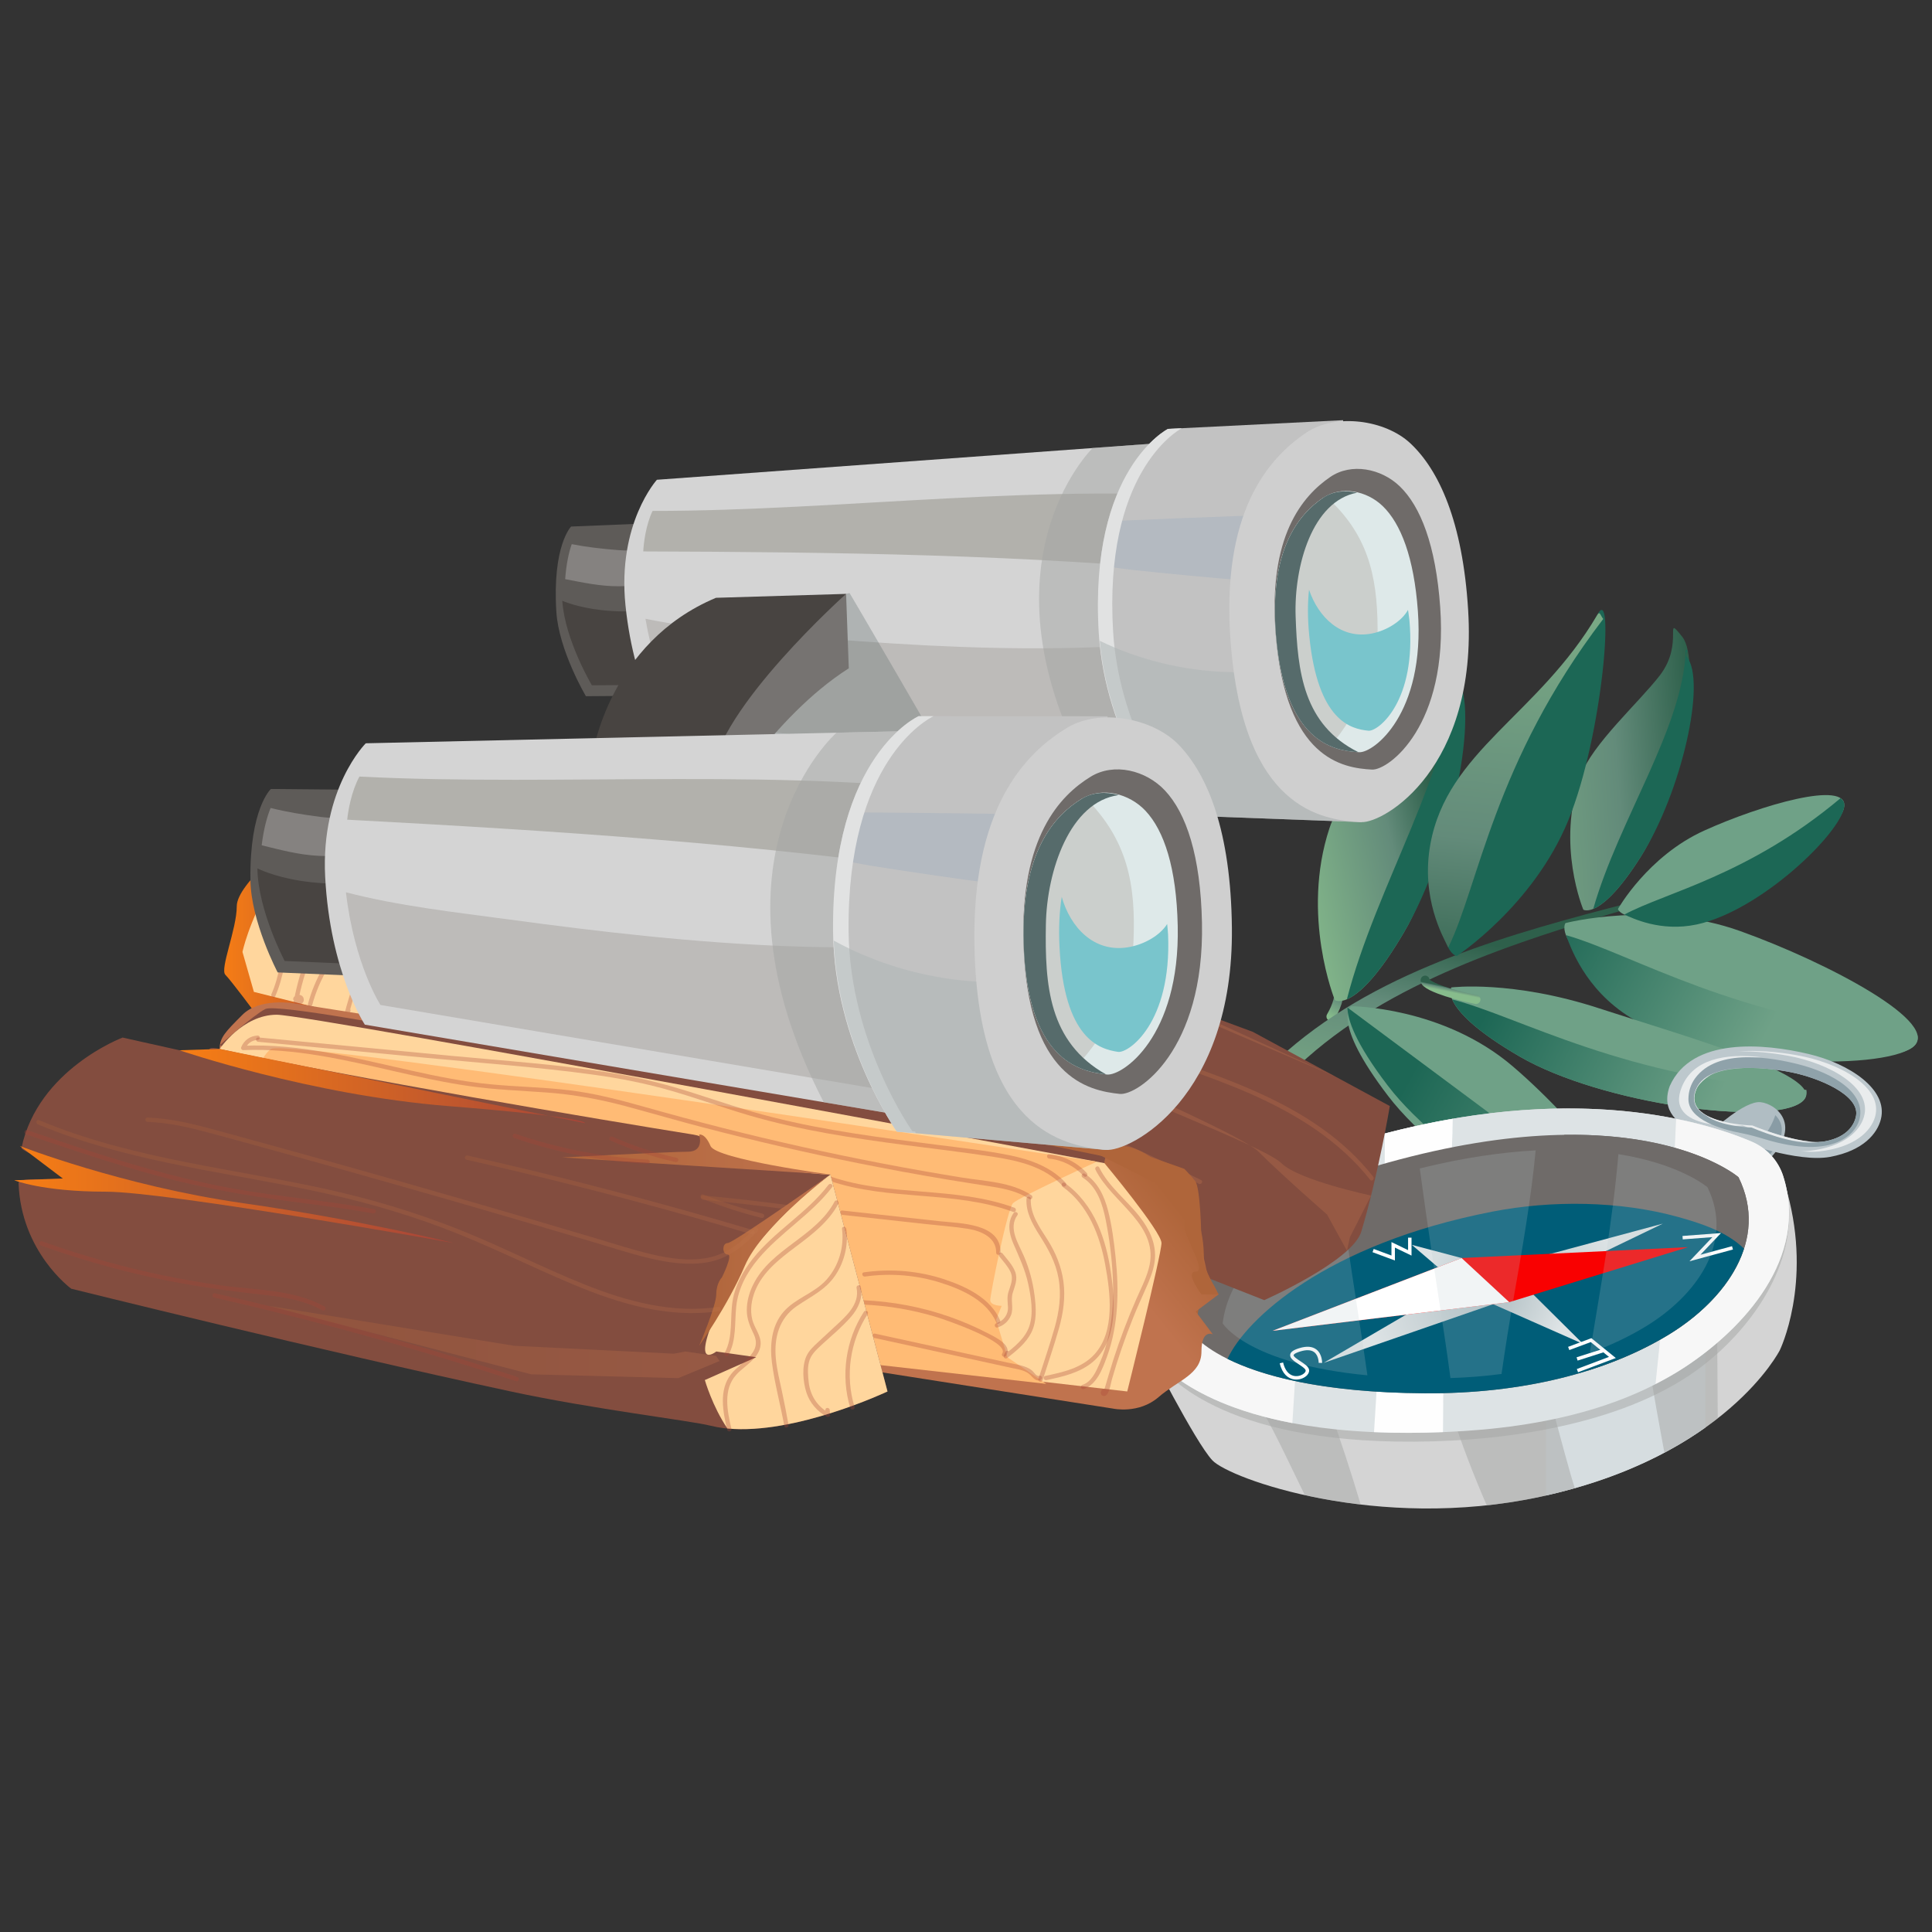 <svg xmlns="http://www.w3.org/2000/svg" width="360" height="360" viewBox="0 0 360 360">
    <rect x="0" y="0" width="360" height="360" fill="#333333" stroke="none"/>
    <defs>
        <linearGradient id="ugjbhsnm5a" x1="37.557%" x2="60.035%" y1="92.365%" y2="7.965%">
            <stop offset="0%" stop-color="#87BC8C"/>
            <stop offset="69.19%" stop-color="#638B7A"/>
            <stop offset="100%" stop-color="#2E604B"/>
        </linearGradient>
        <linearGradient id="4z8x5a0jub" x1="41.351%" x2="58.691%" y1="77.877%" y2="20.38%">
            <stop offset="0%" stop-color="#87BC8C"/>
            <stop offset="69.19%" stop-color="#638B7A"/>
            <stop offset="100%" stop-color="#2E604B"/>
        </linearGradient>
        <linearGradient id="nw0pz9v70c" x1="11.636%" x2="111.703%" y1="36.586%" y2="81.206%">
            <stop offset="5.14%" stop-color="#1D6755"/>
            <stop offset="96.49%" stop-color="#6FA187"/>
        </linearGradient>
        <linearGradient id="va09kzye4d" x1="-3.633%" x2="72.47%" y1="78.919%" y2="37.961%">
            <stop offset="0%" stop-color="#87BC8C"/>
            <stop offset="69.19%" stop-color="#638B7A"/>
            <stop offset="100%" stop-color="#2E604B"/>
        </linearGradient>
        <linearGradient id="h3fkem8ule" x1="-77.399%" x2="95.154%" y1="69.66%" y2="42.976%">
            <stop offset="0%" stop-color="#87BC8C"/>
            <stop offset="69.19%" stop-color="#638B7A"/>
            <stop offset="100%" stop-color="#2E604B"/>
        </linearGradient>
        <linearGradient id="819mr63eef" x1="-19.505%" x2="63.878%" y1="36.754%" y2="53.876%">
            <stop offset="5.14%" stop-color="#1D6755"/>
            <stop offset="96.49%" stop-color="#6FA187"/>
        </linearGradient>
        <linearGradient id="mhab4qapbg" x1="54.377%" x2="45.66%" y1="-41.262%" y2="117.535%">
            <stop offset="0%" stop-color="#87BC8C"/>
            <stop offset="69.19%" stop-color="#638B7A"/>
            <stop offset="100%" stop-color="#2E604B"/>
        </linearGradient>
        <linearGradient id="ksezmffbuh" x1="-.631%" x2="82.111%" y1="40.675%" y2="55.691%">
            <stop offset="5.14%" stop-color="#1D6755"/>
            <stop offset="96.49%" stop-color="#6FA187"/>
        </linearGradient>
        <linearGradient id="4lf58gkuwi" x1="47.11%" x2="53.043%" y1="56.992%" y2="43.098%">
            <stop offset="0%" stop-color="#87BC8C"/>
            <stop offset="69.19%" stop-color="#638B7A"/>
            <stop offset="100%" stop-color="#2E604B"/>
        </linearGradient>
        <linearGradient id="fzpf2m77yl" x1="-106.795%" x2="-45.32%" y1="32.455%" y2="39.877%">
            <stop offset="0%" stop-color="#F77E14"/>
            <stop offset="96.49%" stop-color="#A84638"/>
        </linearGradient>
        <linearGradient id="nrp38o0wzm" x1="0%" x2="100%" y1="50%" y2="50%">
            <stop offset="0%" stop-color="#F77E14"/>
            <stop offset="39.19%" stop-color="#FF9B42"/>
            <stop offset="96.49%" stop-color="#FFBB75"/>
        </linearGradient>
        <linearGradient id="lvb8ae87cn" x1=".001%" x2="100%" y1="50.001%" y2="50.001%">
            <stop offset="0%" stop-color="#F77E14"/>
            <stop offset="96.49%" stop-color="#A84638"/>
        </linearGradient>
        <linearGradient id="h9pj0y65oo" x1="-227.084%" x2="-61.68%" y1="3.972%" y2="33.196%">
            <stop offset="0%" stop-color="#AF653A"/>
            <stop offset="100%" stop-color="#C0734E"/>
        </linearGradient>
        <linearGradient id="1nsszt9b5p" x1="-338.934%" x2="-92.564%" y1="24.534%" y2="40.789%">
            <stop offset="0%" stop-color="#AF653A"/>
            <stop offset="100%" stop-color="#C0734E"/>
        </linearGradient>
        <linearGradient id="62y0iaveiq" x1="-335.086%" x2="-90.677%" y1="33.489%" y2="43.968%">
            <stop offset="0%" stop-color="#AF653A"/>
            <stop offset="100%" stop-color="#C0734E"/>
        </linearGradient>
        <linearGradient id="lb3gfgfprr" x1="0%" x2="100%" y1="50.001%" y2="50.001%">
            <stop offset="0%" stop-color="#AF653A"/>
            <stop offset="100%" stop-color="#C0734E"/>
        </linearGradient>
        <linearGradient id="eq31el0rws" x1="0%" x2="100%" y1="50%" y2="50%">
            <stop offset="0%" stop-color="#AF653A"/>
            <stop offset="100%" stop-color="#C0734E"/>
        </linearGradient>
        <linearGradient id="louqm842pt" x1="0%" x2="100%" y1="49.999%" y2="49.999%">
            <stop offset="0%" stop-color="#AF653A"/>
            <stop offset="100%" stop-color="#C0734E"/>
        </linearGradient>
        <linearGradient id="csuyhvx6bu" x1="0%" x2="99.999%" y1="50.001%" y2="50.001%">
            <stop offset="0%" stop-color="#AF653A"/>
            <stop offset="100%" stop-color="#C0734E"/>
        </linearGradient>
        <linearGradient id="uuzddibgtv" x1="0%" x2="100%" y1="50%" y2="50%">
            <stop offset="0%" stop-color="#AF653A"/>
            <stop offset="100%" stop-color="#C0734E"/>
        </linearGradient>
        <linearGradient id="izutf168nw" x1="77.303%" x2="45.328%" y1="47.546%" y2="50.295%">
            <stop offset="0%" stop-color="#AF653A"/>
            <stop offset="100%" stop-color="#C0734E"/>
        </linearGradient>
        <linearGradient id="tz0qcb2x8x" x1="97.969%" x2="80.39%" y1="37.263%" y2="44.162%">
            <stop offset="0%" stop-color="#AF653A"/>
            <stop offset="100%" stop-color="#C0734E"/>
        </linearGradient>
        <linearGradient id="1ckjvabepy" x1="-41.926%" x2="-385.598%" y1="72.882%" y2="157.032%">
            <stop offset="0%" stop-color="#AF653A"/>
            <stop offset="100%" stop-color="#C0734E"/>
        </linearGradient>
        <linearGradient id="qbxb38ra6z" x1="-62.753%" x2="-35.477%" y1="48.94%" y2="49.197%">
            <stop offset="0%" stop-color="#F77E14"/>
            <stop offset="39.19%" stop-color="#FF9B42"/>
            <stop offset="96.49%" stop-color="#FFBB75"/>
        </linearGradient>
        <linearGradient id="82ubfw68xA" x1="0%" x2="100%" y1="50.001%" y2="50.001%">
            <stop offset="0%" stop-color="#F77E14"/>
            <stop offset="96.49%" stop-color="#A84638"/>
        </linearGradient>
        <linearGradient id="486crglpaB" x1="0%" x2="100%" y1="49.997%" y2="49.997%">
            <stop offset="0%" stop-color="#F77E14"/>
            <stop offset="96.49%" stop-color="#A84638"/>
        </linearGradient>
        <linearGradient id="4qxdnk4f9C" x1=".001%" x2="100.001%" y1="49.995%" y2="49.995%">
            <stop offset="0%" stop-color="#AF653A"/>
            <stop offset="100%" stop-color="#C0734E"/>
        </linearGradient>
        <linearGradient id="xlu6th9gmD" x1="0%" x2="100%" y1="50%" y2="50%">
            <stop offset="0%" stop-color="#AF653A"/>
            <stop offset="100%" stop-color="#C0734E"/>
        </linearGradient>
        <linearGradient id="ajn8fy39nE" x1=".001%" x2="100%" y1="49.999%" y2="49.999%">
            <stop offset="0%" stop-color="#AF653A"/>
            <stop offset="100%" stop-color="#C0734E"/>
        </linearGradient>
        <linearGradient id="5us40jic6F" x1="0%" x2="100%" y1="50.003%" y2="50.003%">
            <stop offset="0%" stop-color="#AF653A"/>
            <stop offset="100%" stop-color="#C0734E"/>
        </linearGradient>
        <linearGradient id="pw9gaatppG" x1="0%" x2="100%" y1="50%" y2="50%">
            <stop offset="0%" stop-color="#AF653A"/>
            <stop offset="100%" stop-color="#C0734E"/>
        </linearGradient>
        <linearGradient id="o59whmer9H" x1="0%" x2="100.001%" y1="50%" y2="50%">
            <stop offset="0%" stop-color="#AF653A"/>
            <stop offset="100%" stop-color="#C0734E"/>
        </linearGradient>
        <linearGradient id="k08mx2agvI" x1=".001%" x2="99.998%" y1="49.997%" y2="49.997%">
            <stop offset="0%" stop-color="#AF653A"/>
            <stop offset="100%" stop-color="#C0734E"/>
        </linearGradient>
        <linearGradient id="nkb5wfh9eJ" x1=".001%" x2="100%" y1="50.007%" y2="50.007%">
            <stop offset="0%" stop-color="#AF653A"/>
            <stop offset="100%" stop-color="#C0734E"/>
        </linearGradient>
        <radialGradient id="5xz4hsaupj" cx="50%" cy="49.999%" r="93.107%" fx="50%" fy="49.999%" gradientTransform="translate(0.5,0.5),scale(0.41,1),translate(-0.5,-0.5)">
            <stop offset="0%" stop-color="#B1BFC3"/>
            <stop offset="100%" stop-color="#DDE3E5"/>
        </radialGradient>
        <radialGradient id="vinoqtt06k" cx="50%" cy="50%" r="70.6%" fx="50%" fy="50%" gradientTransform="translate(0.5,0.5),scale(0.579,1),translate(-0.5,-0.5)">
            <stop offset="0%" stop-color="#B1BFC3"/>
            <stop offset="100%" stop-color="#DDE3E5"/>
        </radialGradient>
    </defs>
    <g fill="none" fill-rule="evenodd">
        <g>
            <g>
                <g>
                    <path d="M0 0H360V360H0z" transform="translate(-117, -307) translate(0, -197) translate(117, 504)"/>
                    <g fill-rule="nonzero">
                        <g>
                            <path fill="url(#ugjbhsnm5a)" d="M33.422 72.918l-.008.037c-.22 1.06-.737 2.322-1.453 3.553-.232.398-.742.533-1.14.301-.397-.231-.533-.742-.301-1.14 1.26-2.165 1.444-3.715 1.313-4.062-.35-.247-.458-.724-.239-1.1.231-.398.742-.533 1.14-.302.506.296 1.034 1.005.688 2.713z" transform="translate(-117, -307) translate(0, -197) translate(117, 504) translate(2.4, 78) translate(214.361, 35.329)"/>
                            <path fill="url(#4z8x5a0jub)" d="M112.609 48.188c-11.105 3.605-22.397 6.63-33.54 10.06-11.132 3.432-22.178 7.24-32.515 12.436-5.16 2.6-10.122 5.565-14.713 8.994-4.59 3.425-8.798 7.326-12.427 11.691-3.633 4.361-6.674 9.182-9.06 14.307-2.394 5.125-4.137 10.541-5.356 16.08l-.005.02c-.297 1.35-1.631 2.203-2.98 1.906-1.35-.297-2.203-1.632-1.906-2.981l.02-.086c1.497-5.813 3.554-11.503 6.294-16.862 2.733-5.36 6.153-10.37 10.155-14.837 3.996-4.473 8.555-8.396 13.442-11.778 4.889-3.386 10.095-6.244 15.45-8.707 10.728-4.918 21.978-8.342 33.254-11.384 11.288-3.039 22.66-5.653 33.887-8.86z" transform="translate(-117, -307) translate(0, -197) translate(117, 504) translate(2.4, 78) translate(214.361, 35.329)"/>
                            <path fill="#6FA187" d="M87.266 118.764c-7.2 1.946-34.632-13.814-45.391-27.901-10.759-14.086-6.829-16.694-6.829-16.694s17.005.04 30.06 11.188c13.055 11.149 29.358 31.462 22.16 33.407z" transform="translate(-117, -307) translate(0, -197) translate(117, 504) translate(2.4, 78) translate(214.361, 35.329)"/>
                            <path fill="url(#nw0pz9v70c)" d="M41.842 88.973c10.759 14.087 38.191 29.847 45.39 27.902.981-.266 1.513-.883 1.688-1.761-17.383-13.035-44.314-33.057-54.605-40.703.026 2.206 1.372 6.503 7.527 14.562z" transform="translate(-117, -307) translate(0, -197) translate(117, 504) translate(2.4, 78) translate(214.361, 35.329)"/>
                            <path fill="url(#va09kzye4d)" d="M53.525 7.834c4.522 5.93.298 37.284-8.677 52.569-8.976 15.284-12.875 12.63-12.875 12.63s-6.39-15.757-1.002-32.058c2.527-7.644 12.93-17.428 17.612-23.929 5.511-7.653.494-15.044 4.942-9.212z" transform="translate(-117, -307) translate(0, -197) translate(117, 504) translate(2.4, 78) translate(214.361, 35.329)"/>
                            <path fill="#1C6755" d="M44.847 60.403c8.976-15.284 14.305-41.789 9.783-47.718-.617-.81.612-1.816-.268-1.646-.347 18.64-14.668 40.486-20.153 61.836 2.033-.858 5.504-3.728 10.638-12.472z" transform="translate(-117, -307) translate(0, -197) translate(117, 504) translate(2.4, 78) translate(214.361, 35.329)"/>
                            <path fill="url(#h3fkem8ule)" d="M96.697 5.315c3.678 4.563-.113 28.963-7.674 40.924-7.56 11.962-10.754 9.938-10.754 9.938s-5.125-12.18-.518-24.896c2.16-5.964 10.846-13.665 14.775-18.761 4.626-6 .555-11.693 4.171-7.205z" transform="translate(-117, -307) translate(0, -197) translate(117, 504) translate(2.4, 78) translate(214.361, 35.329)"/>
                            <path fill="#1C6755" d="M89.023 46.24c7.56-11.961 12.218-32.604 8.54-37.167-.501-.623.523-1.417-.205-1.276-.467 14.484-12.505 31.595-17.24 48.235 1.686-.686 4.58-2.95 8.905-9.792z" transform="translate(-117, -307) translate(0, -197) translate(117, 504) translate(2.4, 78) translate(214.361, 35.329)"/>
                            <path fill="#6FA187" d="M139.575 81.848c-6.04 4.373-37.28-.63-52.337-9.984-15.056-9.354-12.306-13.186-12.306-13.186s16.433-4.299 32.594 1.494c16.16 5.793 38.089 17.304 32.049 21.676z" transform="translate(-117, -307) translate(0, -197) translate(117, 504) translate(2.4, 78) translate(214.361, 35.329)"/>
                            <path fill="url(#819mr63eef)" d="M87.058 76.282c15.057 9.353 46.476 9.939 52.517 5.566.824-.596 1.1-1.361.953-2.245C107.06 76.84 87.37 64.417 75.036 60.918c.806 2.054 3.409 10.012 12.022 15.364z" transform="translate(-117, -307) translate(0, -197) translate(117, 504) translate(2.4, 78) translate(214.361, 35.329)"/>
                            <path fill="#6FA187" d="M126.886 36.95c-.61 4.978-17.831 17.229-29.667 19.743-11.835 2.514-12.496-.651-12.496-.651s5.53-9.83 16.07-14.602c10.54-4.773 26.703-9.466 26.093-4.49z" transform="translate(-117, -307) translate(0, -197) translate(117, 504) translate(2.4, 78) translate(214.361, 35.329)"/>
                            <path fill="#1C6755" d="M99.384 58.935c11.836-2.514 26.892-17.007 27.502-21.984.083-.68-.176-1.183-.695-1.546C109.064 49.8 93.488 52.994 85.913 57.087c1.425.623 6.7 3.286 13.47 1.848zM80.838 1.301C74.428 14.09 56.314 29.386 53.161 46.83c-3.154 17.442 1.533 17.97 1.533 17.97S68.9 55.49 75.436 39.614C81.972 23.74 84.18-5.365 80.838 1.301z" transform="translate(-117, -307) translate(0, -197) translate(117, 504) translate(2.4, 78) translate(214.361, 35.329)"/>
                            <path fill="url(#mhab4qapbg)" d="M49.762 44c3.154-17.442 20.073-24.036 31.076-42.699.517-.876.582.004 1.138.707C61.59 28.693 58.775 51.723 53.101 63.22 52.12 61.245 47.96 53.98 49.762 44z" transform="translate(-117, -307) translate(0, -197) translate(117, 504) translate(2.4, 78) translate(214.361, 35.329)"/>
                            <path fill="#6FA187" d="M118.939 92.024c-5.917 4.54-37.284.408-52.594-8.522-15.312-8.93-12.67-12.837-12.67-12.837s11.305-1.42 27.62 3.92c16.316 5.339 43.56 12.9 37.644 17.439z" transform="translate(-117, -307) translate(0, -197) translate(117, 504) translate(2.4, 78) translate(214.361, 35.329)"/>
                            <path fill="url(#ksezmffbuh)" d="M66.344 83.502c15.31 8.93 46.678 13.061 52.594 8.522.807-.62 1.063-1.392.89-2.271-33.532-1.83-53.56-13.7-65.987-16.852.864 2.03 3.744 5.492 12.503 10.601z" transform="translate(-117, -307) translate(0, -197) translate(117, 504) translate(2.4, 78) translate(214.361, 35.329)"/>
                            <path fill="url(#4lf58gkuwi)" d="M59.084 73.08c-.09.452-.53.744-.982.652-2.665-.54-5.14-1.222-6.97-1.92-2.439-.931-3.353-1.708-3.157-2.681.092-.451.532-.743.983-.652.361.073.62.37.662.716.531.525 3.465 1.82 8.812 2.903.452.091.744.531.652.982z" transform="translate(-117, -307) translate(0, -197) translate(117, 504) translate(2.4, 78) translate(214.361, 35.329)"/>
                        </g>
                        <g>
                            <g>
                                <path fill="#B0BDC3" d="M8.711 15.74s6.02-5.648 9.012-5.334c2.99.314 8.65 4.693 0 12.169l-9.012-6.836z" transform="translate(-117, -307) translate(0, -197) translate(117, 504) translate(2.4, 78) translate(211.019, 116.968) translate(96.916, 0)"/>
                                <path fill="#899CA5" d="M20.466 12.831c-.865 2.667-2.737 5.12-5.08 6.968l2.473 1.876c4.884-4.222 4.277-7.251 2.607-8.844z" transform="translate(-117, -307) translate(0, -197) translate(117, 504) translate(2.4, 78) translate(211.019, 116.968) translate(96.916, 0)"/>
                                <path fill="#BDC8CD" d="M26.62 1.415C18.42-.526 4.88-1.805.798 7.407-2.611 16.728 13.819 17.7 13.819 17.7s10.81 4.026 16.857 2.9c6.255-1.164 8.812-4.393 9.468-7.035 1.38-5.555-5.87-10.34-13.524-12.15zm3.145 16.277c-4.582.86-13.569-2.94-13.569-2.94S2.938 14.46 5.765 7.972c2.173-4.981 12.157-4.251 17.718-3.124 5.076 1.03 12.619 4.191 12.042 8.008-.259 1.712-1.65 4.068-5.76 4.836z" transform="translate(-117, -307) translate(0, -197) translate(117, 504) translate(2.4, 78) translate(211.019, 116.968) translate(96.916, 0)"/>
                                <g fill="#E9ECED">
                                    <path d="M15.467 1.55C8.62.76 2.808 1.957.69 7.01c-3.562 8.489 11.33 7.265 11.33 7.265s8.16 3.444 12.89 3.022c-4.747-.342-11.1-3.022-11.1-3.022S.55 13.982 3.377 7.495c1.223-2.8 8.104-5.81 12.09-5.945z" transform="translate(-117, -307) translate(0, -197) translate(117, 504) translate(2.4, 78) translate(211.019, 116.968) translate(96.916, 0) translate(2.387, 0.477)"/>
                                    <path d="M22.066 1.173C18.773.593 14.773.188 11.062.469c3.178-.078 6.465.287 9.236.78 7.82 1.394 15.887 5.895 14.3 11.396-.742 2.578-3.582 5.602-10.187 6.356-.499.058-1.033.07-1.58.066 1.21.12 2.38.154 3.421.037 6.745-.759 9.648-3.814 10.408-6.419 1.624-5.56-6.616-10.107-14.594-11.512z" transform="translate(-117, -307) translate(0, -197) translate(117, 504) translate(2.4, 78) translate(211.019, 116.968) translate(96.916, 0) translate(2.387, 0.477)"/>
                                </g>
                                <path fill="#8FA2AA" d="M36.071 13.866c1.607-5.137-4.937-8.934-11.356-10.538-4.68-1.168-15-3.169-19.213 2.658C4.695 7.1 4.278 8.459 4.278 9.85c0 3.86 6.218 5.632 9.764 6.308 1.487.282 2.955.69 4.403 1.129 13.25 4.027 16.962-1.298 17.626-3.421zm-6.306 3.826c-.332.063-.69.095-1.062.111-.114.027-.218.06-.338.084-4.162.804-12.324-2.758-12.324-2.758s-5.723-.131-8.437-2.207c-1.81-1.002-2.925-2.551-1.913-4.95 1.325-3.136 5.649-4.006 10.014-3.94 2.781.005 5.614.379 7.777.817 5.077 1.03 12.62 4.19 12.042 8.008-.258 1.711-1.65 4.067-5.759 4.835z" transform="translate(-117, -307) translate(0, -197) translate(117, 504) translate(2.4, 78) translate(211.019, 116.968) translate(96.916, 0)"/>
                            </g>
                            <g>
                                <path fill="#D4D4D4" d="M118.214 45.182s6.058-12.319 1.404-29.397c-1.35-4.96-5.01-9.006-9.848-10.744C98.27.904 73.183-4.491 36.408 7.16c0 0-37.807 10.68-35.884 37.806 0 0 8.757 17.303 11.962 20.719 3.203 3.418 30.7 13.325 61.088 6.795 34.602-7.435 44.64-27.299 44.64-27.299z" transform="translate(-117, -307) translate(0, -197) translate(117, 504) translate(2.4, 78) translate(211.019, 116.968) translate(0, 11.458)"/>
                                <path fill="#D6DDE0" d="M74.642 35.784v36.454c13.346-3.012 22.955-7.87 29.69-12.65V35.783h-29.69z" transform="translate(-117, -307) translate(0, -197) translate(117, 504) translate(2.4, 78) translate(211.019, 116.968) translate(0, 11.458)"/>
                                <path fill="#A4A6A4" d="M20.218 53.86c.588.879 1.153 1.777 1.676 2.712 2.842 5.078 5.257 10.377 7.82 15.593 3.159.697 6.65 1.305 10.406 1.746-1.809-6.05-3.764-12.053-5.889-17.992-4.824-.207-9.543-.703-14.013-2.06zM57.015 56.697c1.893 5.905 4.138 11.716 6.599 17.376 3.265-.351 6.593-.867 9.96-1.591 2.27-.49 4.4-1.046 6.46-1.633-.606-1.562-2.943-10.315-4.63-16.688-5.199 2.312-12.119 2.67-18.389 2.536zM93.736 45.152c-.01.314-.03.608-.03.945-.018 2.094 3.018 18.16 3.018 18.16 3.928-2.085 7.205-4.28 9.931-6.414-.035-7.684-.102-15.368-.165-23.052-3.631 4.076-7.926 7.558-12.754 10.36z" opacity=".5" transform="translate(-117, -307) translate(0, -197) translate(117, 504) translate(2.4, 78) translate(211.019, 116.968) translate(0, 11.458)"/>
                                <path fill="#A4A6A4" d="M119.926 18.379c-.321-.11-.643-.233-.969-.395-2.784 3.656-6.76 5.484-11.216 6.349-1.054.74-2.037 1.406-2.724 1.742-3.734 1.819-7.513 3.642-11.43 5.046-10.545 7.254-22.889 11.847-35.995 14.2-12.074 2.167-24.103 2.207-36.328 2.207-5.734 0-12.141.776-17.675-1.052-.896-.295-1.791-.552-2.685-.788 1.875 3.19 11.5 15.919 45.863 16.502 18.055.307 39.855-2.629 54.36-12.175 9.467-6.23 19.666-18.469 18.799-31.636z" opacity=".5" transform="translate(-117, -307) translate(0, -197) translate(117, 504) translate(2.4, 78) translate(211.019, 116.968) translate(0, 11.458)"/>
                                <path fill="#DDE3E5" d="M100.57 48.29c10.812-7.115 23.138-20.342 18.283-35.566-.924-2.899-3.08-5.237-5.876-6.429-9.504-4.05-35.884-12.025-76.569.866 0 0-37.806 10.68-35.883 37.807 0 0 8.556 15.733 48.7 15.592 18.055-.062 36.838-2.723 51.345-12.27z" transform="translate(-117, -307) translate(0, -197) translate(117, 504) translate(2.4, 78) translate(211.019, 116.968) translate(0, 11.458)"/>
                                <path fill="#F7F7F7" d="M29.166 19.325c.026-3.174.054-6.353.075-9.534C18.378 14.417-.862 25.421.524 44.968c0 0 5.264 9.665 26.871 13.777.858-13.128 1.66-26.265 1.771-39.42z" transform="translate(-117, -307) translate(0, -197) translate(117, 504) translate(2.4, 78) translate(211.019, 116.968) translate(0, 11.458)"/>
                                <path fill="#FEFEFE" d="M56.2 23.872c.31-7.178.995-14.527 1.08-21.83-4.027.692-8.244 1.594-12.65 2.747-.009 3.84-.04 7.68-.073 11.511-.124 14.733-1.009 29.431-1.947 44.127 2.106.092 4.301.142 6.614.134 2.07-.007 4.153-.053 6.236-.135.064-12.183.218-24.41.74-36.554z" transform="translate(-117, -307) translate(0, -197) translate(117, 504) translate(2.4, 78) translate(211.019, 116.968) translate(0, 11.458)"/>
                                <path fill="#F7F7F7" d="M118.853 12.724c-.924-2.899-3.08-5.237-5.877-6.429-3.013-1.284-7.747-2.957-14.074-4.237-.665 16.512-2.093 32.967-3.836 49.399 1.886-.968 3.735-2.004 5.504-3.168 10.812-7.114 23.137-20.341 18.283-35.565z" transform="translate(-117, -307) translate(0, -197) translate(117, 504) translate(2.4, 78) translate(211.019, 116.968) translate(0, 11.458)"/>
                                <path fill="#6F6B69" d="M110.525 12.929S92.33-2.869 45.267 10.193c-6.927 1.922-13.581 4.792-19.604 8.715-7.649 4.983-16.037 12.636-17.262 22.696 0 0 6.805 11.332 43.599 11.588 18.17.125 33.977-3.886 45.55-10.948 10.566-6.447 18.743-17.62 12.975-29.315z" transform="translate(-117, -307) translate(0, -197) translate(117, 504) translate(2.4, 78) translate(211.019, 116.968) translate(0, 11.458)"/>
                                <path fill="#6F6B69" d="M110.525 12.929s-9.5-8.24-32.513-7.893c6.314 13.337 7.878 29.72 4.44 43.925 5.586-1.75 10.655-4.006 15.098-6.717 10.566-6.447 18.743-17.62 12.975-29.315z" transform="translate(-117, -307) translate(0, -197) translate(117, 504) translate(2.4, 78) translate(211.019, 116.968) translate(0, 11.458)"/>
                                <path fill="#005D78" d="M99.314 20.351c-10.885-3.026-23.628-3.158-34.701-.999-31.142 6.072-45.956 20.135-49.306 27.43 6.103 3.022 17.179 6.274 36.694 6.41 18.17.125 33.976-3.886 45.55-10.948 6.407-3.909 11.927-9.557 14.001-16.005-3.3-3.167-7.896-4.681-12.238-5.888z" transform="translate(-117, -307) translate(0, -197) translate(117, 504) translate(2.4, 78) translate(211.019, 116.968) translate(0, 11.458)"/>
                                <path fill="url(#5xz4hsaupj)" d="M61.505 30.977L96.429 21.58 66.525 35.997 33.205 47.532z" transform="translate(-117, -307) translate(0, -197) translate(117, 504) translate(2.4, 78) translate(211.019, 116.968) translate(0, 11.458)"/>
                                <path fill="url(#vinoqtt06k)" d="M49.651 25.532L60.198 34.556 81.584 44.007 67.806 30.34z" transform="translate(-117, -307) translate(0, -197) translate(117, 504) translate(2.4, 78) translate(211.019, 116.968) translate(0, 11.458)"/>
                                <path fill="#F90101" d="M58.924 27.987L101.127 25.959 67.806 36.211 23.699 41.551z" transform="translate(-117, -307) translate(0, -197) translate(117, 504) translate(2.4, 78) translate(211.019, 116.968) translate(0, 11.458)"/>
                                <path fill="#FFF" d="M58.924 27.987L67.806 36.211 23.699 41.551zM46.501 28.448L42.33 26.9 42.553 26.299 45.86 27.528 45.86 25.021 48.956 26.515 48.956 24.196 49.598 24.196 49.598 27.537 46.501 26.042zM28.123 50.637c-.224 0-.452-.025-.68-.083-.824-.21-1.91-.89-2.4-2.948l.623-.149c.329 1.383.997 2.238 1.934 2.477.837.211 1.698-.132 2.085-.565.075-.085.247-.304.175-.495-.125-.335-.76-.754-1.322-1.123-.848-.558-1.648-1.084-1.55-1.76.073-.504.612-.88 1.745-1.221 1.332-.403 2.383-.317 3.129.254 1.111.852 1.076 2.45 1.074 2.517l-.641-.018c0-.013.024-1.342-.826-1.992-.573-.436-1.431-.486-2.552-.149-1.187.358-1.288.646-1.294.7-.04.274.747.792 1.267 1.135.705.463 1.37.901 1.571 1.43.137.366.027.785-.298 1.15-.415.463-1.193.84-2.04.84zM80.628 49.273L80.403 48.674 86.395 46.414 82.992 43.651 79 45.142 78.774 44.541 83.112 42.923 87.666 46.62z" transform="translate(-117, -307) translate(0, -197) translate(117, 504) translate(2.4, 78) translate(211.019, 116.968) translate(0, 11.458)"/>
                                <path fill="#FFF" d="M80.326 45.682L85.518 45.682 85.518 46.323 80.326 46.323z" transform="translate(-117, -307) translate(0, -197) translate(117, 504) translate(2.4, 78) translate(211.019, 116.968) translate(0, 11.458) translate(82.922, 46.002) rotate(-17.746) translate(-82.922, -46.002)"/>
                                <path fill="#FFF" d="M101.39 28.596L105.662 24.098 100.137 24.515 100.089 23.877 107.271 23.333 103.43 27.38 109.321 25.784 109.488 26.401z" transform="translate(-117, -307) translate(0, -197) translate(117, 504) translate(2.4, 78) translate(211.019, 116.968) translate(0, 11.458)"/>
                                <path fill="#BDC8CD" d="M40.704 45.22c-1.475-9.622-2.982-19.24-4.32-28.88-2.313 1.103-4.56 2.345-6.708 3.745-6.765 4.409-14.185 11.176-15.27 20.076 0 0 4.54 7.535 26.97 9.683-.215-1.547-.436-3.09-.672-4.625zM68.598 35.593c1.616-9.205 3.253-18.395 4.132-27.662-6.18.324-13.344 1.325-21.595 3.366 1.375 10.328 2.982 20.623 4.562 30.925.412 2.693.786 5.41 1.153 8.134 3.277-.099 6.452-.362 9.52-.763.668-4.678 1.413-9.346 2.228-14zM104.74 14.797s-5-4.32-16.594-6.167c-1.06 12.406-3.303 24.713-5.326 37.05 3.8-1.381 7.3-3.035 10.441-4.952 9.348-5.703 16.58-15.588 11.48-25.93z" opacity=".2" transform="translate(-117, -307) translate(0, -197) translate(117, 504) translate(2.4, 78) translate(211.019, 116.968) translate(0, 11.458)"/>
                            </g>
                        </g>
                        <g>
                            <g>
                                <path fill="url(#fzpf2m77yl)" d="M77.025 13.409s-8.51-2.66-10.636-2.66c-2.127 0-17.018-5.317-17.018-5.317l-2.127-1.064L36.607 2.24 32.353.113 24.907 13.94l42.55 15.546 22.331-1.122-12.763-14.955z" transform="translate(-117, -307) translate(0, -197) translate(117, 504) translate(2.4, 78) translate(0, 71.613) translate(39.148, 0)"/>
                                <path fill="url(#nrp38o0wzm)" d="M84.47 24.338L32.353 2.241l-1.064 15.954s-7.445 17.018-7.445 19.145c0 2.127 49.142 17.276 51.161 18.742 2.02 1.467 30.738 4.27 30.738 4.27L84.47 24.337z" transform="translate(-117, -307) translate(0, -197) translate(117, 504) translate(2.4, 78) translate(0, 71.613) translate(39.148, 0)"/>
                                <path fill="url(#lvb8ae87cn)" d="M31.29 8.622L32.352.113s-10.637 2.128-14.89 4.254C13.207 6.495 2.57 15.004 2.57 19.258s-3.19 11.7-2.127 12.763c1.064 1.064 5.806 7.446 5.806 7.446l20.785-3.191 4.254-27.654z" transform="translate(-117, -307) translate(0, -197) translate(117, 504) translate(2.4, 78) translate(0, 71.613) translate(39.148, 0)"/>
                                <path fill="#FFD69D" d="M23.844 4.368S13.207 7.559 8.953 15.004C4.699 22.45 3.635 27.768 3.635 27.768l2.127 7.445 34.036 8.51-4.254-17.019-3.191-1.064 2.127-3.19 3.191-1.064L32.353 2.24l-8.51 2.127z" transform="translate(-117, -307) translate(0, -197) translate(117, 504) translate(2.4, 78) translate(0, 71.613) translate(39.148, 0)"/>
                                <path fill="#A84638" d="M14.324.193C5.456 3.173 2.315 12.753.131 20.916c-.139.52.59.686.783.216l.394-.957c.199-.482-.587-.693-.783-.216l-.394.957.783.216C3.014 13.282 5.978 3.853 14.54.976c.493-.165.282-.95-.216-.783z" opacity=".31" transform="translate(-117, -307) translate(0, -197) translate(117, 504) translate(2.4, 78) translate(0, 71.613) translate(39.148, 0) translate(22.439, 18.619)"/>
                                <path fill="#A84638" d="M19.454.325c-1.537 2.289-4.012 3.561-6.326 4.924-2.1 1.237-4.051 2.678-5.782 4.4C3.86 13.12 1.338 17.487.067 22.238c-.135.505.648.72.783.216 1.32-4.93 4.016-9.42 7.76-12.893 1.877-1.74 3.99-3.059 6.189-4.345 2.041-1.194 4.017-2.487 5.356-4.482.292-.434-.41-.841-.701-.41z" opacity=".31" transform="translate(-117, -307) translate(0, -197) translate(117, 504) translate(2.4, 78) translate(0, 71.613) translate(39.148, 0) translate(15.755, 15.277)"/>
                                <path fill="#A84638" d="M21.585.43c-2.82.247-5.713.51-8.37 1.548-2.51.98-4.447 2.646-5.979 4.846C3.708 11.892 1.46 18.014.3 24.047c-.026.137-.01.298.105.395.655.562 1.92.163 1.752-.832-.162-.964-1.552-.95-1.923-.163-.222.47.478.883.701.41.254.122.35.013.292-.325l.077-.364c.078-.365.16-.728.246-1.09.172-.725.362-1.445.567-2.161.379-1.312.812-2.608 1.301-3.883 1.06-2.762 2.374-5.455 3.96-7.954 1.539-2.425 3.488-4.347 6.209-5.378 2.551-.967 5.303-1.225 8-1.461.515-.045.52-.858-.001-.812z" opacity=".31" transform="translate(-117, -307) translate(0, -197) translate(117, 504) translate(2.4, 78) translate(0, 71.613) translate(39.148, 0) translate(12.89, 12.89)"/>
                                <path fill="#A84638" d="M23.765.245c-5.036.613-9.74 2.874-13.442 6.336-4.022 3.763-6.31 8.55-7.316 13.917-.684 3.65-1.051 7.402-2.57 10.833-.21.473.49.887.701.41 1.553-3.507 1.952-7.296 2.652-11.027.643-3.428 1.72-6.65 3.682-9.558 3.688-5.466 9.73-9.3 16.293-10.099.513-.062.519-.875 0-.812z" opacity=".31" transform="translate(-117, -307) translate(0, -197) translate(117, 504) translate(2.4, 78) translate(0, 71.613) translate(39.148, 0) translate(8.594, 4.297)"/>
                                <path fill="#A84638" d="M4.708.095C2.381 1.877.75 4.319.04 7.168c-.126.507.657.723.783.216.655-2.63 2.14-4.937 4.296-6.588.41-.313.005-1.019-.41-.701z" opacity=".31" transform="translate(-117, -307) translate(0, -197) translate(117, 504) translate(2.4, 78) translate(0, 71.613) translate(39.148, 0) translate(31.987, 32.942)"/>
                                <path fill="#A84638" d="M.423.84C6.46 3.337 12.647 5.459 18.952 7.17c6.125 1.665 12.745 2.397 18.476 5.245.467.232.879-.468.41-.701-5.69-2.828-12.204-3.587-18.288-5.223C13.114 4.76 6.799 2.603.64.057.157-.142-.054.644.423.841z" opacity=".31" transform="translate(-117, -307) translate(0, -197) translate(117, 504) translate(2.4, 78) translate(0, 71.613) translate(39.148, 0) translate(36.761, 32.942)"/>
                                <path fill="#A84638" d="M.317 1.003c7.7 2.01 15.163 4.816 22.276 8.383.466.234.877-.466.41-.701C15.828 5.087 8.299 2.248.533.22.027.088-.189.87.317 1.003z" opacity=".31" transform="translate(-117, -307) translate(0, -197) translate(117, 504) translate(2.4, 78) translate(0, 71.613) translate(39.148, 0) translate(37.239, 18.142)"/>
                                <path fill="#A84638" d="M.655.797c8.889 2.364 17.5 5.656 25.694 9.832.465.237.876-.463.41-.701C18.504 5.72 9.826 2.395.871.014.366-.12.15.664.655.797z" opacity=".31" transform="translate(-117, -307) translate(0, -197) translate(117, 504) translate(2.4, 78) translate(0, 71.613) translate(39.148, 0) translate(35.329, 14.8)"/>
                                <path fill="#A84638" d="M.613 1.058c2.518.353 5 .91 7.418 1.701 2.494.815 4.848 1.932 7.232 3.015 2.088.95 4.227 1.856 6.491 2.288 2.414.46 5.07-.197 7.37.715.486.193.696-.593.215-.783-2.278-.904-4.82-.261-7.195-.682-2.498-.442-4.84-1.486-7.13-2.54C10.434 2.663 5.848.979.828.275.317.203.096.985.613 1.058z" opacity=".31" transform="translate(-117, -307) translate(0, -197) translate(117, 504) translate(2.4, 78) translate(0, 71.613) translate(39.148, 0) translate(35.329, 12.413)"/>
                                <path fill="#A84638" d="M.599 1.237c12.906 4.117 25.403 9.44 37.316 15.891.46.25.87-.452.41-.701C26.352 9.943 13.786 4.592.815.454c-.5-.16-.713.624-.216.783z" opacity=".31" transform="translate(-117, -307) translate(0, -197) translate(117, 504) translate(2.4, 78) translate(0, 71.613) translate(39.148, 0) translate(31.987, 3.819)"/>
                            </g>
                            <g>
                                <path fill="#834D3F" d="M9.684 26.704L2.24 33.086l14.359 12.409 119.657 47.153s16.436-7.277 18.082-12.763c3.19-10.637 5.318-23.4 5.318-23.4l-25.527-13.827L105.41 32.02l-7.445 1.064s4.254-1.064-3.191-4.254c-7.445-3.191-64.88-26.59-64.88-26.59l-7.446-1.064 4.254 1.772-14.89 23.754H9.683v.001z" transform="translate(-117, -307) translate(0, -197) translate(117, 504) translate(2.4, 78) translate(0, 71.613) translate(96.916, 0)"/>
                                <path fill="#FFD69D" d="M.112 30.537c3.142 3.258 27.23 20.63 27.23 20.63s18.852-26.059 7.332-39.088C23.153-.951 23.512.113 23.512.113L13.267 11.864l.46 8.9-5.892-1.692L.112 30.537z" transform="translate(-117, -307) translate(0, -197) translate(117, 504) translate(2.4, 78) translate(0, 71.613) translate(96.916, 0)"/>
                                <path fill="url(#h9pj0y65oo)" d="M37.338 15.004s3.192 7.445 4.255 9.573c1.063 2.127-1.064 7.445-1.064 7.445l73.035 29.24-53.89-18.604-15.954-6.381-12.764 9.572 5.318-11.7 2.128-8.508-1.064-10.637z" opacity=".32" transform="translate(-117, -307) translate(0, -197) translate(117, 504) translate(2.4, 78) translate(0, 71.613) translate(96.916, 0)"/>
                                <path fill="url(#1nsszt9b5p)" d="M156.165 73.162s-13.528-2.85-16.719-6.04c-3.191-3.192-31.909-13.828-41.481-19.146-9.573-5.318-20.209-13.827-15.954-9.572 4.254 4.254 48.926 22.336 53.18 26.59 4.255 4.254 12.764 11.7 12.764 11.7l3.723 6.757.531-2.503 3.956-7.786z" opacity=".32" transform="translate(-117, -307) translate(0, -197) translate(117, 504) translate(2.4, 78) translate(0, 71.613) translate(96.916, 0)"/>
                                <path fill="url(#62y0iaveiq)" d="M41.712 7.913s38.172 18.791 43.49 20.918c5.318 2.127 12.763 6.382 12.763 6.382l7.445 2.127h12.232l31.909 13.672-41.659-18.99h-7.8L80.947 21.386 41.712 7.913z" opacity=".32" transform="translate(-117, -307) translate(0, -197) translate(117, 504) translate(2.4, 78) translate(0, 71.613) translate(96.916, 0)"/>
                                <path fill="#A84638" d="M7.244.733c3.52 5.81 4.749 12.829 3.675 19.52-.53 3.302-1.601 6.52-3.223 9.448-1.585 2.862-3.917 6.525-7.37 7.185-.513.098-.296.881.215.783 2.702-.517 4.594-2.707 6.13-4.836 1.638-2.27 2.909-4.798 3.81-7.446 1.775-5.213 2.098-10.918.943-16.3-.664-3.094-1.84-6.058-3.479-8.764-.27-.446-.972-.038-.7.41z" opacity=".31" transform="translate(-117, -307) translate(0, -197) translate(117, 504) translate(2.4, 78) translate(0, 71.613) translate(96.916, 0) translate(14.323, 3.819)"/>
                                <path fill="#A84638" d="M.371.999c2.48 5.213 2.374 11.407-.27 16.537-.24.463.46.875.701.41C3.59 12.54 3.685 6.079 1.072.589.849.117.149.53.373 1z" opacity=".31" transform="translate(-117, -307) translate(0, -197) translate(117, 504) translate(2.4, 78) translate(0, 71.613) translate(96.916, 0) translate(7.161, 19.097)"/>
                                <path fill="#A84638" d="M3.994.708C5.78 9.166 5.514 18.567.47 25.91l.638-.082c-.1-.101-.198-.203-.298-.303-.367-.374-.94.2-.574.574l.298.303c.194.198.492.13.638-.082C6.338 18.8 6.605 9.153 4.777.491c-.107-.51-.89-.294-.783.217z" opacity=".31" transform="translate(-117, -307) translate(0, -197) translate(117, 504) translate(2.4, 78) translate(0, 71.613) translate(96.916, 0) translate(8.594, 10.981)"/>
                                <path fill="#A84638" d="M.29 1.073c4.102 4.276 7.557 9.329 9.126 15.102 1.6 5.895 1.068 12.407-2.275 17.61-2.054 3.197-4.618 6.11-6.964 9.095-.32.407.251.985.574.575 4.081-5.195 8.917-10.183 10.033-16.942 1.01-6.12-.524-12.316-3.559-17.655C5.488 5.803 3.293 3.031.865.498.5.122-.074.696.288 1.074z" opacity=".31" transform="translate(-117, -307) translate(0, -197) translate(117, 504) translate(2.4, 78) translate(0, 71.613) translate(96.916, 0) translate(20.529, 3.342)"/>
                                <path fill="#A84638" d="M2.536 1.131c3.482 4.094 3.57 9.748 2.775 14.796-.37 2.356-.792 4.76-1.46 7.053-.614 2.1-1.596 4.15-3.6 5.223l.556.556.312-.658c.223-.47-.477-.882-.701-.41l-.312.658c-.172.36.18.755.555.555 1.911-1.022 3.01-2.863 3.703-4.86.919-2.643 1.38-5.533 1.79-8.292.783-5.25.555-10.964-3.043-15.195-.34-.399-.912.178-.575.574z" opacity=".31" transform="translate(-117, -307) translate(0, -197) translate(117, 504) translate(2.4, 78) translate(0, 71.613) translate(96.916, 0) translate(10.503, 10.503)"/>
                                <path fill="url(#lb3gfgfprr)" d="M31.118 8.01C34.9 11.033 38.936 13.717 43.207 16c4.18 2.233 8.537 4.105 12.9 5.945 4.602 1.942 9.22 3.858 13.675 6.125 4.368 2.223 8.585 4.734 12.705 7.388 4.67 3.008 9.218 6.2 13.764 9.392.428.301.835-.403.41-.701-8.024-5.634-16.077-11.287-24.753-15.889-8.451-4.482-17.543-7.553-26.091-11.826-5.011-2.504-9.748-5.5-14.125-8.998-.404-.322-.983.249-.574.575z" opacity=".32" transform="translate(-117, -307) translate(0, -197) translate(117, 504) translate(2.4, 78) translate(0, 71.613) translate(96.916, 0)"/>
                                <path fill="url(#eq31el0rws)" d="M30.109 6.012l27.1 12.973c8.8 4.212 17.854 8.114 26.277 13.055 4.05 2.375 7.997 4.926 12.128 7.16 3.96 2.141 8.1 3.923 12.304 5.525 8.543 3.254 17.369 5.773 25.744 9.467 8.454 3.729 16.547 8.693 22.329 16.037.323.41.894-.168.574-.574-10.765-13.674-28.267-18.5-43.947-24.07-4.462-1.584-8.892-3.277-13.16-5.332-4.277-2.06-8.316-4.549-12.371-7.006-8.332-5.048-17.165-9.074-25.942-13.275L30.52 5.312c-.47-.226-.882.474-.41.7z" opacity=".32" transform="translate(-117, -307) translate(0, -197) translate(117, 504) translate(2.4, 78) translate(0, 71.613) translate(96.916, 0)"/>
                                <path fill="url(#louqm842pt)" d="M39.41 25.267c13.784 4.612 26.8 11.192 38.764 19.438 3.599 2.48 7.169 5.004 10.75 7.51.429.3.835-.404.41-.702-6.24-4.365-12.405-8.868-18.925-12.811-6.227-3.765-12.724-7.08-19.423-9.921-3.73-1.581-7.52-3.012-11.36-4.297-.497-.166-.71.618-.217.783z" opacity=".32" transform="translate(-117, -307) translate(0, -197) translate(117, 504) translate(2.4, 78) translate(0, 71.613) translate(96.916, 0)"/>
                                <path fill="url(#csuyhvx6bu)" d="M39.02 36.408c12.326 10.146 29.306 8.732 43.742 13.511.497.165.71-.619.215-.783-14.257-4.72-31.213-3.286-43.383-13.302-.4-.33-.978.242-.574.574z" opacity=".32" transform="translate(-117, -307) translate(0, -197) translate(117, 504) translate(2.4, 78) translate(0, 71.613) translate(96.916, 0)"/>
                                <path fill="url(#uuzddibgtv)" d="M35.726 40.548c8.691 7.502 19.976 10.734 31.053 12.755 6.387 1.166 12.832 2 19.203 3.259 6.291 1.243 12.41 3.043 18.382 5.38 6.732 2.636 13.233 5.815 19.704 9.027.467.232.879-.468.41-.701-11.19-5.554-22.54-10.965-34.785-13.75-12.05-2.74-24.54-3.447-36.33-7.325-6.185-2.034-12.11-4.945-17.063-9.22-.393-.34-.97.233-.574.575z" opacity=".32" transform="translate(-117, -307) translate(0, -197) translate(117, 504) translate(2.4, 78) translate(0, 71.613) translate(96.916, 0)"/>
                            </g>
                            <g>
                                <path fill="url(#izutf168nw)" d="M130.529 68.65l47.515 7.446s12.764-6.382 12.764-13.827c0-7.446 7.445-24.464-10.637-31.909-16.22-6.679-6.381-4.254-6.381-4.254L61.524 6.2l-8.987.76-9.573-3.191L22.756.579s-6.382-1.064-9.573 2.127C9.992 5.897 8.929 6.96 8.929 9.088c0 2.127 17.018 39.354 17.018 39.354L130.529 68.65z" transform="translate(-117, -307) translate(0, -197) translate(117, 504) translate(2.4, 78) translate(0, 71.613) translate(29.6, 36.761)"/>
                                <path fill="#834D3F" d="M8.93 8.379s6.38-5.673 8.508-6.737C19.566.58 47.22 5.897 47.22 5.897l4.254 1.063L53.6 5.897h7.446l116.998 24.108 6.382 21.627-41.481 10.637L8.929 8.379z" transform="translate(-117, -307) translate(0, -197) translate(117, 504) translate(2.4, 78) translate(0, 71.613) translate(29.6, 36.761)"/>
                                <path fill="url(#tz0qcb2x8x)" d="M173.79 30.36s0-3.191 3.191-3.191 8.628 3.191 11.7 9.573c3.072 6.381 4.665 16.444 4.665 16.444l1.717 1.637-4.255 3.191L194 62.268s-2.127-1.063-2.127 3.191c0 4.255-4.311 5.318-8.005 8.51-3.695 3.19-8.481 2.127-8.481 2.127L94.019 63.333 173.79 30.36z" transform="translate(-117, -307) translate(0, -197) translate(117, 504) translate(2.4, 78) translate(0, 71.613) translate(29.6, 36.761)"/>
                                <path fill="#FFD69D" d="M8.93 9.088s4.253-6.382 10.636-6.382c6.382 0 154.225 27.654 154.225 27.654s10.636 12.763 10.636 14.89c0 2.128-6.382 27.655-6.382 27.655l-55.308-6.382L.42 22.915 8.93 9.088z" transform="translate(-117, -307) translate(0, -197) translate(117, 504) translate(2.4, 78) translate(0, 71.613) translate(29.6, 36.761)"/>
                                <path fill="url(#1ckjvabepy)" d="M188.68 31.424l-18.08-6.382-1.064 2.127 19.145 9.573v5.318c0 2.128 4.254 8.51 2.127 8.51s1.064 4.253 1.064 4.253h3.191l-.709-1.417s-2.482-3.9-2.482-7.091c0-3.191-.22-11.425-1.174-12.626-.953-1.202-2.017-2.265-2.017-2.265z" transform="translate(-117, -307) translate(0, -197) translate(117, 504) translate(2.4, 78) translate(0, 71.613) translate(29.6, 36.761)"/>
                                <path fill="url(#qbxb38ra6z)" d="M172.356 30.092s-14.52 6.65-15.584 7.713c-1.064 1.064-4.254 17.018-4.254 18.082 0 1.063 2.127 1.063 2.127 1.063l-1.037 2.585 2.1 6.988 7.24 4.964-31.348-3.545L12.12 23.978s3.21-12.736 6.382-14.89c3.171-2.154 153.854 21.004 153.854 21.004z" transform="translate(-117, -307) translate(0, -197) translate(117, 504) translate(2.4, 78) translate(0, 71.613) translate(29.6, 36.761)"/>
                                <path fill="#A84638" d="M.723 1.052c2.74 1.74 3.73 4.995 4.327 8.014.685 3.476 1.13 7.031 1.299 10.57.171 3.587.016 7.212-.752 10.729-.395 1.805-.945 3.582-1.684 5.277-.678 1.554-1.491 3.465-3.222 4.05-.492.166-.28.95.216.783 2.465-.832 3.52-3.768 4.343-6 1.074-2.916 1.64-5.999 1.862-9.093.228-3.177.089-6.373-.248-9.537-.306-2.878-.675-5.81-1.395-8.616C4.774 4.524 3.564 1.894 1.133.35.69.07.283.773.723 1.053z" opacity=".31" transform="translate(-117, -307) translate(0, -197) translate(117, 504) translate(2.4, 78) translate(0, 71.613) translate(29.6, 36.761) translate(169.006, 31.987)"/>
                                <path fill="#A84638" d="M.957.948c.722.92 1.6 1.834 2.089 2.905.601 1.316 0 2.438-.38 3.702-.302 1-.152 1.827-.099 2.842.073 1.405-.846 2.606-2.172 3.011-.498.153-.286.937.216.783 1.148-.35 2.077-1.15 2.52-2.281.534-1.36-.097-2.75.317-4.14.4-1.34.984-2.528.469-3.932C3.44 2.544 2.369 1.441 1.53.373 1.21-.037.638.54.957.948z" opacity=".31" transform="translate(-117, -307) translate(0, -197) translate(117, 504) translate(2.4, 78) translate(0, 71.613) translate(29.6, 36.761) translate(153.252, 46.787)"/>
                                <path fill="#A84638" d="M3.667.855c4.737 3.373 6.94 9.012 7.956 14.547.955 5.196 1.874 12.392-1.996 16.67-2.338 2.582-5.917 3.353-9.183 4.042-.511.108-.295.891.215.783 3.024-.638 6.203-1.351 8.635-3.381 2.285-1.908 3.356-4.765 3.714-7.65.376-3.03.096-6.136-.348-9.143-.449-3.045-1.198-6.062-2.459-8.878C8.833 4.791 6.815 2.103 4.077.153c-.427-.303-.832.4-.41.702z" opacity=".31" transform="translate(-117, -307) translate(0, -197) translate(117, 504) translate(2.4, 78) translate(0, 71.613) translate(29.6, 36.761) translate(162.323, 33.897)"/>
                                <path fill="#A84638" d="M.288.712c-.134 2.553 1.127 4.76 2.454 6.845 1.593 2.502 2.98 4.978 3.513 7.938.565 3.13.138 6.213-.722 9.248-.91 3.213-2.006 6.38-3.024 9.56-.16.499.624.712.783.216 1.018-3.18 2.112-6.348 3.024-9.56.824-2.903 1.265-5.856.851-8.866-.383-2.783-1.436-5.321-2.922-7.689C2.763 6.042.945 3.644 1.1.712 1.13.19.316.192.29.712z" opacity=".31" transform="translate(-117, -307) translate(0, -197) translate(117, 504) translate(2.4, 78) translate(0, 71.613) translate(29.6, 36.761) translate(158.981, 36.284)"/>
                                <path fill="#A84638" d="M2.194.494c-1.259 1.758-.84 3.924-.03 5.778 1.068 2.448 2.163 4.765 2.734 7.395.534 2.46 1.049 5.55.194 7.994-.791 2.263-2.828 3.842-4.645 5.27l.638.493.29-.642c.214-.473-.485-.886-.7-.41l-.292.642c-.195.43.271.78.638.492 1.678-1.32 3.449-2.729 4.44-4.668 1.104-2.158.92-4.702.622-7.034-.32-2.507-.986-4.955-1.982-7.277-1-2.329-2.964-5.167-1.205-7.623.305-.426-.4-.832-.702-.41z" opacity=".31" transform="translate(-117, -307) translate(0, -197) translate(117, 504) translate(2.4, 78) translate(0, 71.613) translate(29.6, 36.761) translate(154.684, 39.148)"/>
                                <path fill="#A84638" d="M.254 1.02c3.098 6.288 12.212 10.373 9.897 18.54-.558 1.967-1.514 3.8-2.33 5.667-.775 1.778-1.51 3.574-2.198 5.388-.724 1.903-1.397 3.825-2.021 5.763-.322 1.001-.63 2.006-.926 3.014-.083.286-.972 3.37-1.04 3.338.47.223.882-.476.41-.701l-.094-.045c-.121-.058-.291-.09-.41 0-.446.338-.423 1.18.259 1.213.39.018.647-.309.802-.615.388-.765.51-1.772.747-2.596 1.094-3.786 2.377-7.518 3.844-11.175.762-1.9 1.595-3.766 2.43-5.634.719-1.61 1.41-3.257 1.654-5.016.436-3.146-.93-6.008-2.832-8.429C6.006 6.628 2.73 4.212.955.61.725.14.023.552.254 1.019z" opacity=".31" transform="translate(-117, -307) translate(0, -197) translate(117, 504) translate(2.4, 78) translate(0, 71.613) translate(29.6, 36.761) translate(171.871, 30.555)"/>
                                <path fill="#A84638" d="M.824 1.065L32.036 4.04c10.372.989 20.808 1.724 31.133 3.133 5.013.684 9.97 1.655 14.827 3.077 4.803 1.406 9.51 3.121 14.313 4.526 9.477 2.771 19.265 4.24 29.037 5.524 5.56.73 11.14 1.36 16.68 2.23 4.586.721 9.436 1.849 12.7 5.397.355.385.928-.19.575-.574-2.747-2.987-6.626-4.362-10.512-5.153-4.525-.921-9.163-1.387-13.74-1.976-10.166-1.306-20.373-2.576-30.326-5.09-4.988-1.26-9.842-2.938-14.737-4.505-4.808-1.539-9.662-2.806-14.644-3.641-10.169-1.705-20.532-2.353-30.788-3.33L.824.252c-.52-.049-.517.764 0 .813z" opacity=".31" transform="translate(-117, -307) translate(0, -197) translate(117, 504) translate(2.4, 78) translate(0, 71.613) translate(29.6, 36.761) translate(15.277, 6.684)"/>
                                <path fill="#A84638" d="M3.123.38C1.693.445.576 1.262.04 2.58c-.099.242.15.525.392.515 9.548-.408 18.882 1.813 28.123 3.927 4.61 1.054 9.23 2.088 13.914 2.764 4.808.694 9.654.851 14.493 1.206 5.029.368 9.899 1.249 14.765 2.558 4.785 1.289 9.543 2.676 14.338 3.929 9.649 2.521 19.37 4.763 29.148 6.721 5.484 1.099 10.986 2.108 16.502 3.028 2.73.456 5.469.867 8.202 1.303 2.444.39 4.876.905 6.968 2.295.437.29.844-.413.41-.701-3.721-2.473-8.688-2.594-12.97-3.287-4.923-.797-9.833-1.665-14.73-2.604-9.927-1.904-19.797-4.099-29.595-6.581-4.889-1.24-9.756-2.56-14.61-3.93-4.695-1.324-9.403-2.579-14.258-3.155-4.892-.581-9.827-.636-14.728-1.115-4.934-.482-9.802-1.459-14.636-2.536C21.457 4.62 11.09 1.83.431 2.283l.391.515c.396-.972 1.261-1.557 2.301-1.606.52-.025.524-.837 0-.813z" opacity=".31" transform="translate(-117, -307) translate(0, -197) translate(117, 504) translate(2.4, 78) translate(0, 71.613) translate(29.6, 36.761) translate(12.89, 6.206)"/>
                                <path fill="#A84638" d="M.333 1.176c11.078 3.81 23.235 1.764 34.254 5.81.491.18.703-.604.216-.783C23.78 2.157 11.625 4.202.549.393c-.496-.17-.708.614-.216.783z" opacity=".31" transform="translate(-117, -307) translate(0, -197) translate(117, 504) translate(2.4, 78) translate(0, 71.613) translate(29.6, 36.761) translate(122.219, 32.465)"/>
                                <path fill="#A84638" d="M.809.85l15.786 1.735c2.564.282 5.163.463 7.71.876 2.36.383 5.253 1.606 5.188 4.436-.012.523.8.523.812 0 .126-5.509-7.547-5.446-11.281-5.857L.809.038C.289-.02.294.793.809.85z" opacity=".31" transform="translate(-117, -307) translate(0, -197) translate(117, 504) translate(2.4, 78) translate(0, 71.613) translate(29.6, 36.761) translate(124.129, 39.148)"/>
                                <path fill="#A84638" d="M.759 1.362C5.54.682 10.44 1.09 15.04 2.571c3.953 1.272 8.464 3.323 10.195 7.378.204.48.904.066.701-.41C24.17 5.4 19.638 3.252 15.61 1.903 10.762.281 5.596-.14.543.58c-.515.073-.296.856.216.783z" opacity=".31" transform="translate(-117, -307) translate(0, -197) translate(117, 504) translate(2.4, 78) translate(0, 71.613) translate(29.6, 36.761) translate(128.426, 50.129)"/>
                                <path fill="#A84638" d="M.397.858c4.706.202 9.366.995 13.868 2.383 1.552.478 13.523 4.582 12.059 6.74-.294.434.41.841.701.411 1.287-1.897-1.824-3.37-3.07-4.025-2.373-1.25-4.841-2.322-7.37-3.214C11.379 1.316 5.913.283.398.046c-.522-.023-.521.79 0 .812z" opacity=".31" transform="translate(-117, -307) translate(0, -197) translate(117, 504) translate(2.4, 78) translate(0, 71.613) translate(29.6, 36.761) translate(128.426, 55.858)"/>
                                <path fill="#A84638" d="M.487.844L17.677 4.6l8.494 1.856c1.207.263 2.553.412 3.48 1.305.55.531 1.032 1.275 1.89.945.484-.185.274-.97-.215-.783-.517.198-.987-.657-1.31-.942-.32-.283-.691-.485-1.083-.648-1.056-.436-2.246-.594-3.355-.837l-8.292-1.812L.703.061C.193-.05-.023.732.487.844z" opacity=".31" transform="translate(-117, -307) translate(0, -197) translate(117, 504) translate(2.4, 78) translate(0, 71.613) translate(29.6, 36.761) translate(130.335, 62.065)"/>
                                <path fill="#A84638" d="M.694.875c2.503.249 4.76 1.41 6.448 3.268.353.388.925-.188.575-.574C5.877 1.545 3.412.333.694.063c-.52-.052-.516.76 0 .812z" opacity=".31" transform="translate(-117, -307) translate(0, -197) translate(117, 504) translate(2.4, 78) translate(0, 71.613) translate(29.6, 36.761) translate(162.8, 28.645)"/>
                            </g>
                            <g>
                                <path fill="#834D3F" d="M20.447.276s5.85 1.319 14.864 3.313c3.407.753-.948-2.097 3.218-1.185 24.426 5.346 71.887 13.331 88.28 15.954 4.216.675 1.315 3.642 4.255 4.254 15.604 3.252 21.272 3.192 21.272 3.192l10.637 40.417S142.764 75.794 130 72.603c-3.873-.969-21.706-3.048-37.227-6.382-35.633-7.655-81.899-19.145-81.899-19.145s-9.363-6.81-9.814-19.668c-.053-1.515 9.59.077 9.814-1.604.08-.6-9.392-4.375-9.272-4.947C4.683 6.188 20.447.277 20.447.277z" transform="translate(-117, -307) translate(0, -197) translate(117, 504) translate(2.4, 78) translate(0, 71.613) translate(0, 43.445)"/>
                                <path fill="#FFD69D" d="M132.128 49.203c-6.382 13.827-1.064 9.573-1.064 9.573l7.445 1.063-9.572 4.255s1.402 4.905 4.205 9.028c12.68 1.216 29.83-6.901 29.83-6.901l-10.636-40.417s-13.827 9.572-20.208 23.399z" transform="translate(-117, -307) translate(0, -197) translate(117, 504) translate(2.4, 78) translate(0, 71.613) translate(0, 43.445)"/>
                                <path fill="url(#82ubfw68xA)" d="M1.302 20.485s19.145 7.445 41.481 10.637c22.337 3.19 39.355 7.445 39.355 7.445s-53.182-9.573-64.881-9.573c-11.7 0-17.018-2.127-17.018-2.127l9.069-.326-8.006-6.056z" transform="translate(-117, -307) translate(0, -197) translate(117, 504) translate(2.4, 78) translate(0, 71.613) translate(0, 43.445)"/>
                                <path fill="url(#486crglpaB)" d="M31.031 2.64s24.4 8.349 50.043 10.4c26.59 2.128 25.527 3.191 25.527 3.191L38.529 2.404l-7.498.236z" transform="translate(-117, -307) translate(0, -197) translate(117, 504) translate(2.4, 78) translate(0, 71.613) translate(0, 43.445)"/>
                                <path fill="url(#4qxdnk4f9C)" d="M127.873 18.358s1.064 3.191-2.127 3.191-23.4 1.064-23.4 1.064l49.99 3.191S131.064 22.968 130 20.486c-1.063-2.483-2.127-2.128-2.127-2.128z" transform="translate(-117, -307) translate(0, -197) translate(117, 504) translate(2.4, 78) translate(0, 71.613) translate(0, 43.445)"/>
                                <path fill="url(#xlu6th9gmD)" d="M131.015 59.591L125.307 58.776 123.179 59.183 93.398 57.712 47.663 50.267 96.589 63.03 123.977 63.739 131.688 60.548z" opacity=".32" transform="translate(-117, -307) translate(0, -197) translate(117, 504) translate(2.4, 78) translate(0, 71.613) translate(0, 43.445)"/>
                                <path fill="url(#ajn8fy39nE)" d="M152.336 25.804s-18.08 12.763-19.145 12.763c-1.063 0-1.063 2.127 0 2.127 1.064 0-1.063 4.255-1.063 4.255s-1.064 1.063-1.064 3.19c0 2.128-3.191 9.573-3.191 9.573s5.318-7.445 8.509-14.89c3.191-7.446 15.954-17.018 15.954-17.018z" transform="translate(-117, -307) translate(0, -197) translate(117, 504) translate(2.4, 78) translate(0, 71.613) translate(0, 43.445)"/>
                                <g opacity=".31">
                                    <path fill="url(#5us40jic6F)" d="M.737 1.198c4.052.126 7.987 1.077 11.885 2.128C16.572 4.39 20.516 5.48 24.46 6.57c7.92 2.187 15.83 4.405 23.732 6.655 7.835 2.23 15.66 4.49 23.479 6.78 3.94 1.156 7.88 2.318 11.816 3.488 3.61 1.073 7.204 2.258 10.87 3.125 3.479.822 7.137 1.355 10.693.738 3.926-.681 6.715-2.98 9.398-5.782.362-.377-.212-.952-.574-.574-2.549 2.66-5.159 4.859-8.88 5.544-3.398.625-6.926.105-10.253-.67-3.526-.821-6.98-1.957-10.447-2.988-3.87-1.152-7.744-2.296-11.619-3.433-15.438-4.527-30.91-8.937-46.415-13.229-4.281-1.185-8.564-2.364-12.851-3.528C9.254 1.57 5.06.52.738.385c-.524-.015-.523.797 0 .813z" opacity=".8" transform="translate(-117, -307) translate(0, -197) translate(117, 504) translate(2.4, 78) translate(0, 71.613) translate(0, 43.445) translate(24.348, 14.8)"/>
                                </g>
                                <path fill="#A84638" d="M.52 1.123c8.14 2.755 16.287 5.512 24.586 7.755 8.262 2.233 16.615 3.7 25.097 4.796 5.015.648 10.035 1.27 15.011 2.184.51.094.73-.688.216-.783-8.688-1.596-17.51-2.284-26.206-3.827-8.393-1.49-16.62-3.785-24.74-6.355C9.884 3.436 5.31 1.888.738.34.24.172.027.956.52 1.123z" opacity=".31" transform="translate(-117, -307) translate(0, -197) translate(117, 504) translate(2.4, 78) translate(0, 71.613) translate(0, 43.445) translate(1.91, 17.187)"/>
                                <g opacity=".31">
                                    <path fill="url(#pw9gaatppG)" d="M.357 1.172C16.399 7.9 33.8 9.866 50.706 13.344c8.589 1.767 17.015 4.066 25.222 7.167 8.248 3.118 16.095 7.113 24.22 10.515 8.595 3.6 17.792 6.34 27.189 4.95.515-.076.296-.859-.216-.783-8.526 1.261-16.97-1.023-24.841-4.166-8.033-3.207-15.718-7.209-23.767-10.384-8.128-3.207-16.47-5.689-25.01-7.537-8.359-1.81-16.809-3.16-25.197-4.821C18.864 6.415 9.47 4.12.573.389.09.187-.12.973.357 1.172z" opacity=".8" transform="translate(-117, -307) translate(0, -197) translate(117, 504) translate(2.4, 78) translate(0, 71.613) translate(0, 43.445) translate(4.297, 15.277)"/>
                                </g>
                                <path fill="#A84638" d="M.438.83c6.755 2.413 13.654 4.406 20.66 5.944 6.846 1.503 13.75 2.466 20.71 3.228 3.821.419 7.68 1.01 11.084 2.905.457.254.867-.447.41-.702-5.864-3.263-13.084-3.052-19.56-3.971-7.165-1.017-14.264-2.497-21.238-4.428C8.509 2.699 4.558 1.442.654.047.161-.128-.05.656.438.831z" opacity=".31" transform="translate(-117, -307) translate(0, -197) translate(117, 504) translate(2.4, 78) translate(0, 71.613) translate(0, 43.445) translate(4.774, 38.194)"/>
                                <path fill="#A84638" d="M.715.977c14.804 3.371 29.488 7.27 44.013 11.7 4.112 1.254 8.212 2.552 12.298 3.888.498.163.712-.62.216-.782-14.431-4.722-29.03-8.93-43.763-12.6C9.306 2.143 5.123 1.149.93.193.422.079.204.862.715.978z" opacity=".31" transform="translate(-117, -307) translate(0, -197) translate(117, 504) translate(2.4, 78) translate(0, 71.613) translate(0, 43.445) translate(36.761, 47.742)"/>
                                <g opacity=".31">
                                    <path fill="url(#o59whmer9H)" d="M.478 1.074c13.924 3.145 27.765 6.65 41.505 10.518 3.925 1.105 7.842 2.242 11.751 3.405.502.15.717-.634.216-.783-13.681-4.072-27.467-7.79-41.342-11.14C8.644 2.115 4.672 1.19.694.29.185.176-.032.959.478 1.074z" opacity=".8" transform="translate(-117, -307) translate(0, -197) translate(117, 504) translate(2.4, 78) translate(0, 71.613) translate(0, 43.445) translate(84.026, 21.961)"/>
                                </g>
                                <path fill="#A84638" d="M.316.851c8.032 2.75 16.406 4.373 24.882 4.836.522.029.52-.783 0-.812C16.792 4.416 8.496 2.795.532.068.037-.102-.176.683.316.851z" opacity=".31" transform="translate(-117, -307) translate(0, -197) translate(117, 504) translate(2.4, 78) translate(0, 71.613) translate(0, 43.445) translate(93.097, 18.142)"/>
                                <path fill="#A84638" d="M.58.837c3.91 1.74 7.967 3.087 12.145 4.015.51.113.726-.67.215-.783C8.833 3.157 4.834 1.848.99.137.517-.074.104.625.58.837z" opacity=".31" transform="translate(-117, -307) translate(0, -197) translate(117, 504) translate(2.4, 78) translate(0, 71.613) translate(0, 43.445) translate(110.761, 18.619)"/>
                                <g opacity=".31">
                                    <path fill="url(#k08mx2agvI)" d="M11.761 3.974C7.984 3.025 4.281 1.827.664.382.18.19-.032.973.448 1.165c3.617 1.445 7.32 2.643 11.097 3.592.507.127.724-.656.216-.783z" opacity=".8" transform="translate(-117, -307) translate(0, -197) translate(117, 504) translate(2.4, 78) translate(0, 71.613) translate(0, 43.445) translate(127.948, 29.123)"/>
                                </g>
                                <g opacity=".31">
                                    <path fill="url(#nkb5wfh9eJ)" d="M.63.9c5.21.498 10.41 1.089 15.599 1.771.516.068.512-.745 0-.812C11.039 1.177 5.839.586.63.088.11.038.114.85.63.9z" opacity=".8" transform="translate(-117, -307) translate(0, -197) translate(117, 504) translate(2.4, 78) translate(0, 71.613) translate(0, 43.445) translate(127.948, 29.6)"/>
                                </g>
                                <path fill="#A84638" d="M10.167.623c.627 3.104-2.066 5.358-4.094 7.24l-3.105 2.881c-.826.768-1.684 1.55-2.155 2.596-.873 1.94-.637 4.736-.01 6.72.62 1.962 2.023 3.574 3.82 4.55.252.137.636-.03.611-.35l-.068-.893c-.04-.518-.853-.522-.812 0l.068.893.611-.35c-2.185-1.188-3.5-3.258-3.785-5.715-.14-1.205-.252-2.552.037-3.74.326-1.338 1.285-2.233 2.257-3.136C5.397 9.595 7.427 7.952 9.094 6.04 10.473 4.46 11.38 2.53 10.95.407c-.105-.512-.887-.295-.784.216z" opacity=".31" transform="translate(-117, -307) translate(0, -197) translate(117, 504) translate(2.4, 78) translate(0, 71.613) translate(0, 43.445) translate(147.045, 46.31)"/>
                                <path fill="#A84638" d="M13.656.599c.431 3.385-.591 6.872-2.863 9.437-2.27 2.561-5.816 3.452-8.046 6.032-2.24 2.593-2.56 6.19-2.144 9.458.504 3.965 1.599 7.869 2.303 11.804.092.514.875.296.783-.215-.369-2.063-.77-4.12-1.206-6.17-.44-2.06-.964-4.117-1.157-6.22-.353-3.832.607-7.47 3.896-9.73 2.593-1.783 5.325-2.993 7.154-5.683 1.726-2.54 2.48-5.67 2.093-8.713-.066-.512-.879-.518-.813 0z" opacity=".31" transform="translate(-117, -307) translate(0, -197) translate(117, 504) translate(2.4, 78) translate(0, 71.613) translate(0, 43.445) translate(140.839, 35.329)"/>
                                <path fill="#A84638" d="M20.874.27C17.357 6.89 8.957 9.054 5.664 15.828c-.706 1.45-1.152 3.045-1.155 4.665-.003 1.667.582 3.009 1.287 4.482 1.705 3.56-2.405 5.147-4.231 7.483-2.308 2.95-1.5 7.022-.703 10.366.12.509.904.294.783-.215-.782-3.288-1.606-7.311.916-10.073 1.548-1.694 4.341-3.05 4.523-5.613.12-1.692-1.144-3.045-1.545-4.615-.457-1.795-.16-3.706.526-5.403 1.418-3.506 4.53-5.919 7.461-8.123 3.062-2.304 6.213-4.649 8.05-8.104.244-.46-.456-.872-.702-.41z" opacity=".31" transform="translate(-117, -307) translate(0, -197) translate(117, 504) translate(2.4, 78) translate(0, 71.613) translate(0, 43.445) translate(132.245, 30.555)"/>
                                <path fill="#A84638" d="M19.724.508C15.704 5.778 9.73 9.097 5.62 14.284c-1.803 2.276-3.258 4.896-3.743 7.788-.542 3.234.128 6.743-1.482 9.734-.248.46.453.87.701.41 1.506-2.798 1.127-5.952 1.443-9.003.346-3.343 1.949-6.319 4.075-8.871C10.747 9.38 16.493 6.073 20.425.918c.316-.416-.389-.82-.701-.41z" opacity=".31" transform="translate(-117, -307) translate(0, -197) translate(117, 504) translate(2.4, 78) translate(0, 71.613) translate(0, 43.445) translate(132.245, 27.213)"/>
                                <path fill="#A84638" d="M3.903.277C.473 5.557-.467 12.194 1.355 18.22c.15.5.935.287.783-.216C.375 12.173 1.286 5.794 4.605.687c.285-.44-.418-.847-.702-.41z" opacity=".31" transform="translate(-117, -307) translate(0, -197) translate(117, 504) translate(2.4, 78) translate(0, 71.613) translate(0, 43.445) translate(154.684, 51.084)"/>
                            </g>
                        </g>
                        <g>
                            <g>
                                <path fill="#5E5B58" d="M3.277 20.115S-.235 23.655.53 35.976c.451 7.24 5.51 15.752 5.51 15.752l24.217-.181-4.71-32.35-22.271.918z" transform="translate(-117, -307) translate(0, -197) translate(117, 504) translate(2.4, 78) translate(43.923, 0) translate(56.813, 0)"/>
                                <path fill="#858280" d="M24.557 24c-.129 0-.255 0-.382-.002-3.995-.006-8.142.815-12.11.506-3.062-.24-5.928-.566-8.667-1.109-.518 1.456-1.007 3.584-1.223 6.522 3.224.61 6.438 1.332 9.96 1.325 4.335-.008 8.582-.623 12.823-1.32-.413-1.96-.566-3.96-.401-5.922z" transform="translate(-117, -307) translate(0, -197) translate(117, 504) translate(2.4, 78) translate(43.923, 0) translate(56.813, 0)"/>
                                <path fill="#484441" d="M1.642 33.942c.451 7.24 5.51 15.752 5.51 15.752l24.218-.18-2.386-16.387c-16.499 5.788-27.342.815-27.342.815z" transform="translate(-117, -307) translate(0, -197) translate(117, 504) translate(2.4, 78) translate(43.923, 0) translate(56.813, 0)"/>
                                <path fill="#D4D4D4" d="M147.486 2.056L19.27 11.397s-7.405 8.15-5.86 23.378c1.667 16.392 8.138 25.22 8.138 25.22L150.562 75.19l-3.076-73.135z" transform="translate(-117, -307) translate(0, -197) translate(117, 504) translate(2.4, 78) translate(43.923, 0) translate(56.813, 0)"/>
                                <g opacity=".75">
                                    <path fill="#A7A69F" d="M111.33 4.074C76.486.698 36.798 6.248 1.751 6.22.483 8.86.086 12.274.017 13.77c35.666.116 71.34.567 106.942 4.017 1.317.129 2.883.242 4.557.359.696-3.428 1.576-6.73 2.537-9.994-1.532-.11-1.503-3.958-2.723-4.077z" transform="translate(-117, -307) translate(0, -197) translate(117, 504) translate(2.4, 78) translate(43.923, 0) translate(56.813, 0) translate(16.71, 10.981)"/>
                                    <path fill="#6EA6C0" d="M114.602 6.412c.627-2.044 1.247-4.088 1.935-6.125-.541.034-1.086.03-1.627.062.01 1.852-.026 3.832-.308 6.063z" transform="translate(-117, -307) translate(0, -197) translate(117, 504) translate(2.4, 78) translate(43.923, 0) translate(56.813, 0) translate(16.71, 10.981)"/>
                                </g>
                                <path fill="#A9A6A2" d="M45.225 40.558c-8.868-.753-18.788-1.332-28.088-3.257 2.093 12.448 6.94 19.158 6.94 19.158L143.75 70.553l-1.397-33.236c-31.725 7.481-64.727 5.992-97.128 3.24z" opacity=".55" transform="translate(-117, -307) translate(0, -197) translate(117, 504) translate(2.4, 78) translate(43.923, 0) translate(56.813, 0)"/>
                                <path fill="#A4A6A4" d="M101.467 69.408l49.096 5.783-3.077-73.135-47.02 3.426c.001 0-23.121 22.534 1 63.926z" opacity=".5" transform="translate(-117, -307) translate(0, -197) translate(117, 504) translate(2.4, 78) translate(43.923, 0) translate(56.813, 0)"/>
                                <path fill="#C2C2C2" d="M147.13.295l-32.631 1.626s-14.744 7.423-12.897 37.99c1.161 19.262 12.748 33.928 12.748 33.928l36.213 1.351L147.13.295z" transform="translate(-117, -307) translate(0, -197) translate(117, 504) translate(2.4, 78) translate(43.923, 0) translate(56.813, 0)"/>
                                <path fill="#AEB6C0" d="M103.498 19.117c-.69 2.42-1.297 5.048-1.638 8.208 2.112.353 4.203.672 6.25.891 7.063.756 14.127 1.416 21.19 1.992.672-4.144 1.746-8.22 2.948-12.153-1.463-.123-28.75 1.062-28.75 1.062z" opacity=".75" transform="translate(-117, -307) translate(0, -197) translate(117, 504) translate(2.4, 78) translate(43.923, 0) translate(56.813, 0)"/>
                                <path fill="#E1E2E2" d="M117.512 73.672l-.486-.018s-11.586-14.665-12.748-33.927c-1.775-29.392 11.75-37.363 12.796-37.935l-2.575.128S99.755 9.344 101.602 39.91c1.161 19.262 12.748 33.928 12.748 33.928l3.262.12c-.037-.093-.068-.191-.1-.287z" transform="translate(-117, -307) translate(0, -197) translate(117, 504) translate(2.4, 78) translate(43.923, 0) translate(56.813, 0)"/>
                                <path fill="#AEB6B6" d="M101.79 41.405c1.657 18.5 12.56 32.434 12.56 32.434l36.213 1.351-1.497-32.644c-14.215 6.874-32.6 5.975-47.277-1.14z" opacity=".55" transform="translate(-117, -307) translate(0, -197) translate(117, 504) translate(2.4, 78) translate(43.923, 0) translate(56.813, 0)"/>
                                <g>
                                    <path fill="#CFCFCF" d="M34.097 4.6C29.38.188 20.14-1.015 14.774 2.577 7.665 7.335-1.272 17.383.627 41.843 3.01 72.6 17.415 74.85 25.002 75.19c4.21.19 21.674-10.058 19.87-39.502C43.85 19.068 39.381 9.543 34.096 4.6z" transform="translate(-117, -307) translate(0, -197) translate(117, 504) translate(2.4, 78) translate(43.923, 0) translate(56.813, 0) translate(125.561, 0)"/>
                                    <path fill="#6F6B69" d="M32.117 12.608c-3.462-3.33-9.033-4.406-12.937-1.734-5.17 3.54-11.648 11.04-10.16 29.4 1.873 23.089 12.4 24.838 17.937 25.127 3.076.16 14.272-8.186 12.706-30.278-.82-11.55-3.668-18.784-7.546-22.515z" transform="translate(-117, -307) translate(0, -197) translate(117, 504) translate(2.4, 78) translate(43.923, 0) translate(56.813, 0) translate(125.561, 0)"/>
                                    <path fill="#DEE9E9" d="M28.963 16.313c-2.99-2.898-7.8-3.839-11.166-1.522-4.458 3.068-10.042 9.576-8.736 25.527 1.644 20.06 10.73 21.59 15.512 21.848 2.654.142 12.308-7.094 10.932-26.287-.722-10.033-3.19-16.32-6.542-19.566z" transform="translate(-117, -307) translate(0, -197) translate(117, 504) translate(2.4, 78) translate(43.923, 0) translate(56.813, 0) translate(125.561, 0)"/>
                                    <path fill="#CBCFCC" d="M19.168 60.943c5.13-5.484 8.866-15.3 8.83-21.833-.054-10.107-1.939-17.681-9.585-24.576-.197.11-.428.127-.616.257-4.458 3.068-10.042 9.576-8.738 25.528 1.131 13.778 5.765 18.737 10.11 20.624z" transform="translate(-117, -307) translate(0, -197) translate(117, 504) translate(2.4, 78) translate(43.923, 0) translate(56.813, 0) translate(125.561, 0)"/>
                                    <path fill="#566B6B" d="M12.723 36.831c-.314-9.321 3.088-21.477 11.456-23.024-2.205-.503-4.51-.305-6.383.984C13.338 17.86 7.754 24.367 9.06 40.32c1.627 19.849 10.53 21.548 15.348 21.832-10.222-5.102-11.331-14.911-11.684-25.32z" transform="translate(-117, -307) translate(0, -197) translate(117, 504) translate(2.4, 78) translate(43.923, 0) translate(56.813, 0) translate(125.561, 0)"/>
                                </g>
                            </g>
                            <path fill="#606B6B" d="M111.984 32.51L86 37.775c-.659 8.147-3.168 15.752-7.573 22.227l53.123 6.258c-2.984-5.398-19.26-33.284-19.566-33.752z" opacity=".32" transform="translate(-117, -307) translate(0, -197) translate(117, 504) translate(2.4, 78) translate(43.923, 0)"/>
                            <path fill="#767371" d="M111.835 46.53l-.503-13.867-47.251 29.992 3.087 7.612 20.06 3.2S97.48 55.676 111.835 46.53z" transform="translate(-117, -307) translate(0, -197) translate(117, 504) translate(2.4, 78) translate(43.923, 0)"/>
                            <path fill="#484441" d="M86.17 56.084c.14-2.453.197-4.392.994-6.844.135-.487.241-.849.324-1.116-.007-.094-.013-.215-.019-.313L64.08 62.655l3.087 7.612 19.903 3.175c-.91-7.838-1.204-11.932-.9-17.358z" transform="translate(-117, -307) translate(0, -197) translate(117, 504) translate(2.4, 78) translate(43.923, 0)"/>
                            <path fill="#484441" d="M64.08 62.655s3.04-20.911 23.01-29.263l24.242-.73S87.529 53.925 86.295 66.39L64.08 62.655z" transform="translate(-117, -307) translate(0, -197) translate(117, 504) translate(2.4, 78) translate(43.923, 0)"/>
                            <g>
                                <path fill="#5E5B58" d="M4.149 37.508S.179 41.128.338 54.431C.43 62.25 5.416 71.684 5.416 71.684l26.074 1.115-3.32-35.073-24.021-.218z" transform="translate(-117, -307) translate(0, -197) translate(117, 504) translate(2.4, 78) translate(43.923, 0) translate(0, 31.51)"/>
                                <path fill="#858280" d="M26.844 42.84c-.137-.006-.273-.015-.411-.022-4.3-.223-8.807.437-13.061-.111-3.285-.423-6.35-.93-9.27-1.662-.636 1.538-1.276 3.801-1.667 6.953 3.437.832 6.856 1.783 10.647 1.966 4.666.224 9.27-.207 13.874-.729-.34-2.132-.394-4.292-.112-6.394z" transform="translate(-117, -307) translate(0, -197) translate(117, 504) translate(2.4, 78) translate(43.923, 0) translate(0, 31.51)"/>
                                <path fill="#484441" d="M1.642 52.302c.093 7.817 5.08 17.253 5.08 17.253l26.074 1.116-1.682-17.768c-18.07 5.336-29.472-.601-29.472-.601z" transform="translate(-117, -307) translate(0, -197) translate(117, 504) translate(2.4, 78) translate(43.923, 0) translate(0, 31.51)"/>
                                <path fill="#D4D4D4" d="M160.343 25.87L21.834 28.99s-8.41 8.372-7.569 24.844c.906 17.733 7.393 27.586 7.393 27.586l138.041 23.335.644-78.884z" transform="translate(-117, -307) translate(0, -197) translate(117, 504) translate(2.4, 78) translate(43.923, 0) translate(0, 31.51)"/>
                                <g opacity=".75">
                                    <path fill="#A7A69F" d="M120.568 3.96C83.246-1.56 40.23 2.265 2.51.34 1 3.114.39 6.766.234 8.373c38.382 2.053 76.754 4.47 114.888 10.108 1.414.209 3.088.416 4.884.632.935-3.651 2.06-7.157 3.273-10.62-1.645-.199-1.405-4.34-2.711-4.534z" transform="translate(-117, -307) translate(0, -197) translate(117, 504) translate(2.4, 78) translate(43.923, 0) translate(0, 31.51) translate(18.142, 34.852)"/>
                                    <path fill="#6EA6C0" d="M123.964 6.652c.784-2.166 1.562-4.332 2.412-6.486-.584.005-1.17-.028-1.755-.024-.087 1.996-.233 4.125-.657 6.51z" transform="translate(-117, -307) translate(0, -197) translate(117, 504) translate(2.4, 78) translate(43.923, 0) translate(0, 31.51) translate(18.142, 34.852)"/>
                                </g>
                                <path fill="#A9A6A2" d="M48.195 61.78c-9.505-1.291-20.15-2.449-30.057-5.024 1.58 13.51 6.434 20.993 6.434 20.993l128.047 21.646.29-35.85c-34.55 6.337-69.99 2.95-104.714-1.766z" opacity=".55" transform="translate(-117, -307) translate(0, -197) translate(117, 504) translate(2.4, 78) translate(43.923, 0) translate(0, 31.51)"/>
                                <path fill="#A4A6A4" d="M107.169 95.876l52.53 8.88.644-78.885-50.793 1.144s-26.106 23.005-2.381 68.86z" opacity=".5" transform="translate(-117, -307) translate(0, -197) translate(117, 504) translate(2.4, 78) translate(43.923, 0) translate(0, 31.51)"/>
                                <path fill="#C2C2C2" d="M160.054 23.956l-35.209-.014s-16.27 7.192-15.937 40.194c.21 20.793 11.884 37.205 11.884 37.205l38.907 3.414.355-80.799z" transform="translate(-117, -307) translate(0, -197) translate(117, 504) translate(2.4, 78) translate(43.923, 0) translate(0, 31.51)"/>
                                <path fill="#AEB6C0" d="M112.076 41.854c-.875 2.571-1.67 5.366-2.207 8.748 2.254.494 4.486.95 6.676 1.296 7.563 1.195 15.129 2.29 22.702 3.29.947-4.423 2.323-8.75 3.83-12.92-1.568-.212-31.001-.414-31.001-.414z" opacity=".75" transform="translate(-117, -307) translate(0, -197) translate(117, 504) translate(2.4, 78) translate(43.923, 0) translate(0, 31.51)"/>
                                <path fill="#E1E2E2" d="M124.207 101.334l-.522-.046s-11.675-16.412-11.886-37.205c-.32-31.734 14.67-39.581 15.826-40.14l-2.78-.001s-16.27 7.192-15.936 40.194c.209 20.794 11.884 37.205 11.884 37.205l3.507.308c-.035-.104-.062-.21-.093-.315z" transform="translate(-117, -307) translate(0, -197) translate(117, 504) translate(2.4, 78) translate(43.923, 0) translate(0, 31.51)"/>
                                <path fill="#AEB6B6" d="M109.03 65.752c.784 20.002 11.762 35.59 11.762 35.59l38.907 3.414.153-35.217c-15.67 6.63-35.41 4.666-50.823-3.787z" opacity=".55" transform="translate(-117, -307) translate(0, -197) translate(117, 504) translate(2.4, 78) translate(43.923, 0) translate(0, 31.51)"/>
                                <g>
                                    <path fill="#CFCFCF" d="M38.198 29.268c-4.838-5.003-14.718-6.798-20.69-3.222C9.6 30.783-.56 41.112.158 67.543c.903 33.234 16.285 36.435 24.433 37.212 4.52.433 23.874-9.653 23.522-41.44-.2-17.947-4.494-28.439-9.914-34.047z" transform="translate(-117, -307) translate(0, -197) translate(117, 504) translate(2.4, 78) translate(43.923, 0) translate(0, 31.51) translate(135.11, 0)"/>
                                    <path fill="#6F6B69" d="M35.632 37.78c-3.547-3.771-9.485-5.231-13.83-2.567C16.048 38.744 8.667 46.466 9.278 66.31c.766 24.953 12 27.404 17.946 28.015 3.301.338 15.801-8.038 15.313-31.901-.256-12.477-2.932-20.415-6.905-24.642z" transform="translate(-117, -307) translate(0, -197) translate(117, 504) translate(2.4, 78) translate(43.923, 0) translate(0, 31.51) translate(135.11, 0)"/>
                                    <path fill="#DEE9E9" d="M32.04 41.597c-3.065-3.28-8.192-4.553-11.939-2.241C15.136 42.417 8.773 49.12 9.316 66.36c.686 21.679 10.383 23.818 15.516 24.353 2.848.297 13.632-6.969 13.187-27.701-.23-10.84-2.548-17.738-5.98-21.415z" transform="translate(-117, -307) translate(0, -197) translate(117, 504) translate(2.4, 78) translate(43.923, 0) translate(0, 31.51) translate(135.11, 0)"/>
                                    <path fill="#CBCFCC" d="M19.084 89.105c5.815-5.625 10.365-15.989 10.683-23.023.488-10.88-1.131-19.136-8.99-26.97-.216.106-.466.114-.676.243C15.136 42.417 8.773 49.12 9.316 66.36c.471 14.892 5.191 20.48 9.768 22.746z" transform="translate(-117, -307) translate(0, -197) translate(117, 504) translate(2.4, 78) translate(43.923, 0) translate(0, 31.51) translate(135.11, 0)"/>
                                    <g fill="#79C5CC">
                                        <path d="M65.43 5.987c-.064-.678-.176-1.215-.256-1.853-1.152 2.078-3.882 3.82-6.69 4.39C52.707 9.695 48.464 5.507 46.73.373c-.261 2.398-.295 5.216.047 8.63C48.372 24.9 54.56 26.328 57.805 26.647c1.798.176 9.017-5.453 7.624-20.66zM20.298 62.66c-1.354 2.173-4.385 3.9-7.438 4.362-6.282.947-10.623-3.79-12.21-9.41C.238 60.18.05 63.212.234 66.904c.855 17.196 7.439 19.07 10.911 19.588 1.929.289 10.003-5.38 9.324-21.823-.027-.734-.122-1.318-.17-2.008z" transform="translate(-117, -307) translate(0, -197) translate(117, 504) translate(2.4, 78) translate(43.923, 0) translate(0, 31.51) translate(135.11, 0) translate(15.755, 0)"/>
                                    </g>
                                    <path fill="#566B6B" d="M13.45 62.803c.163-10.05 4.483-22.95 13.574-24.16-2.347-.663-4.838-.574-6.923.713C15.136 42.417 8.773 49.12 9.316 66.36c.676 21.452 10.167 23.762 15.34 24.327-10.728-6.043-11.39-16.66-11.206-27.884z" transform="translate(-117, -307) translate(0, -197) translate(117, 504) translate(2.4, 78) translate(43.923, 0) translate(0, 31.51) translate(135.11, 0)"/>
                                </g>
                            </g>
                        </g>
                    </g>
                </g>
            </g>
        </g>
    </g>
</svg>
